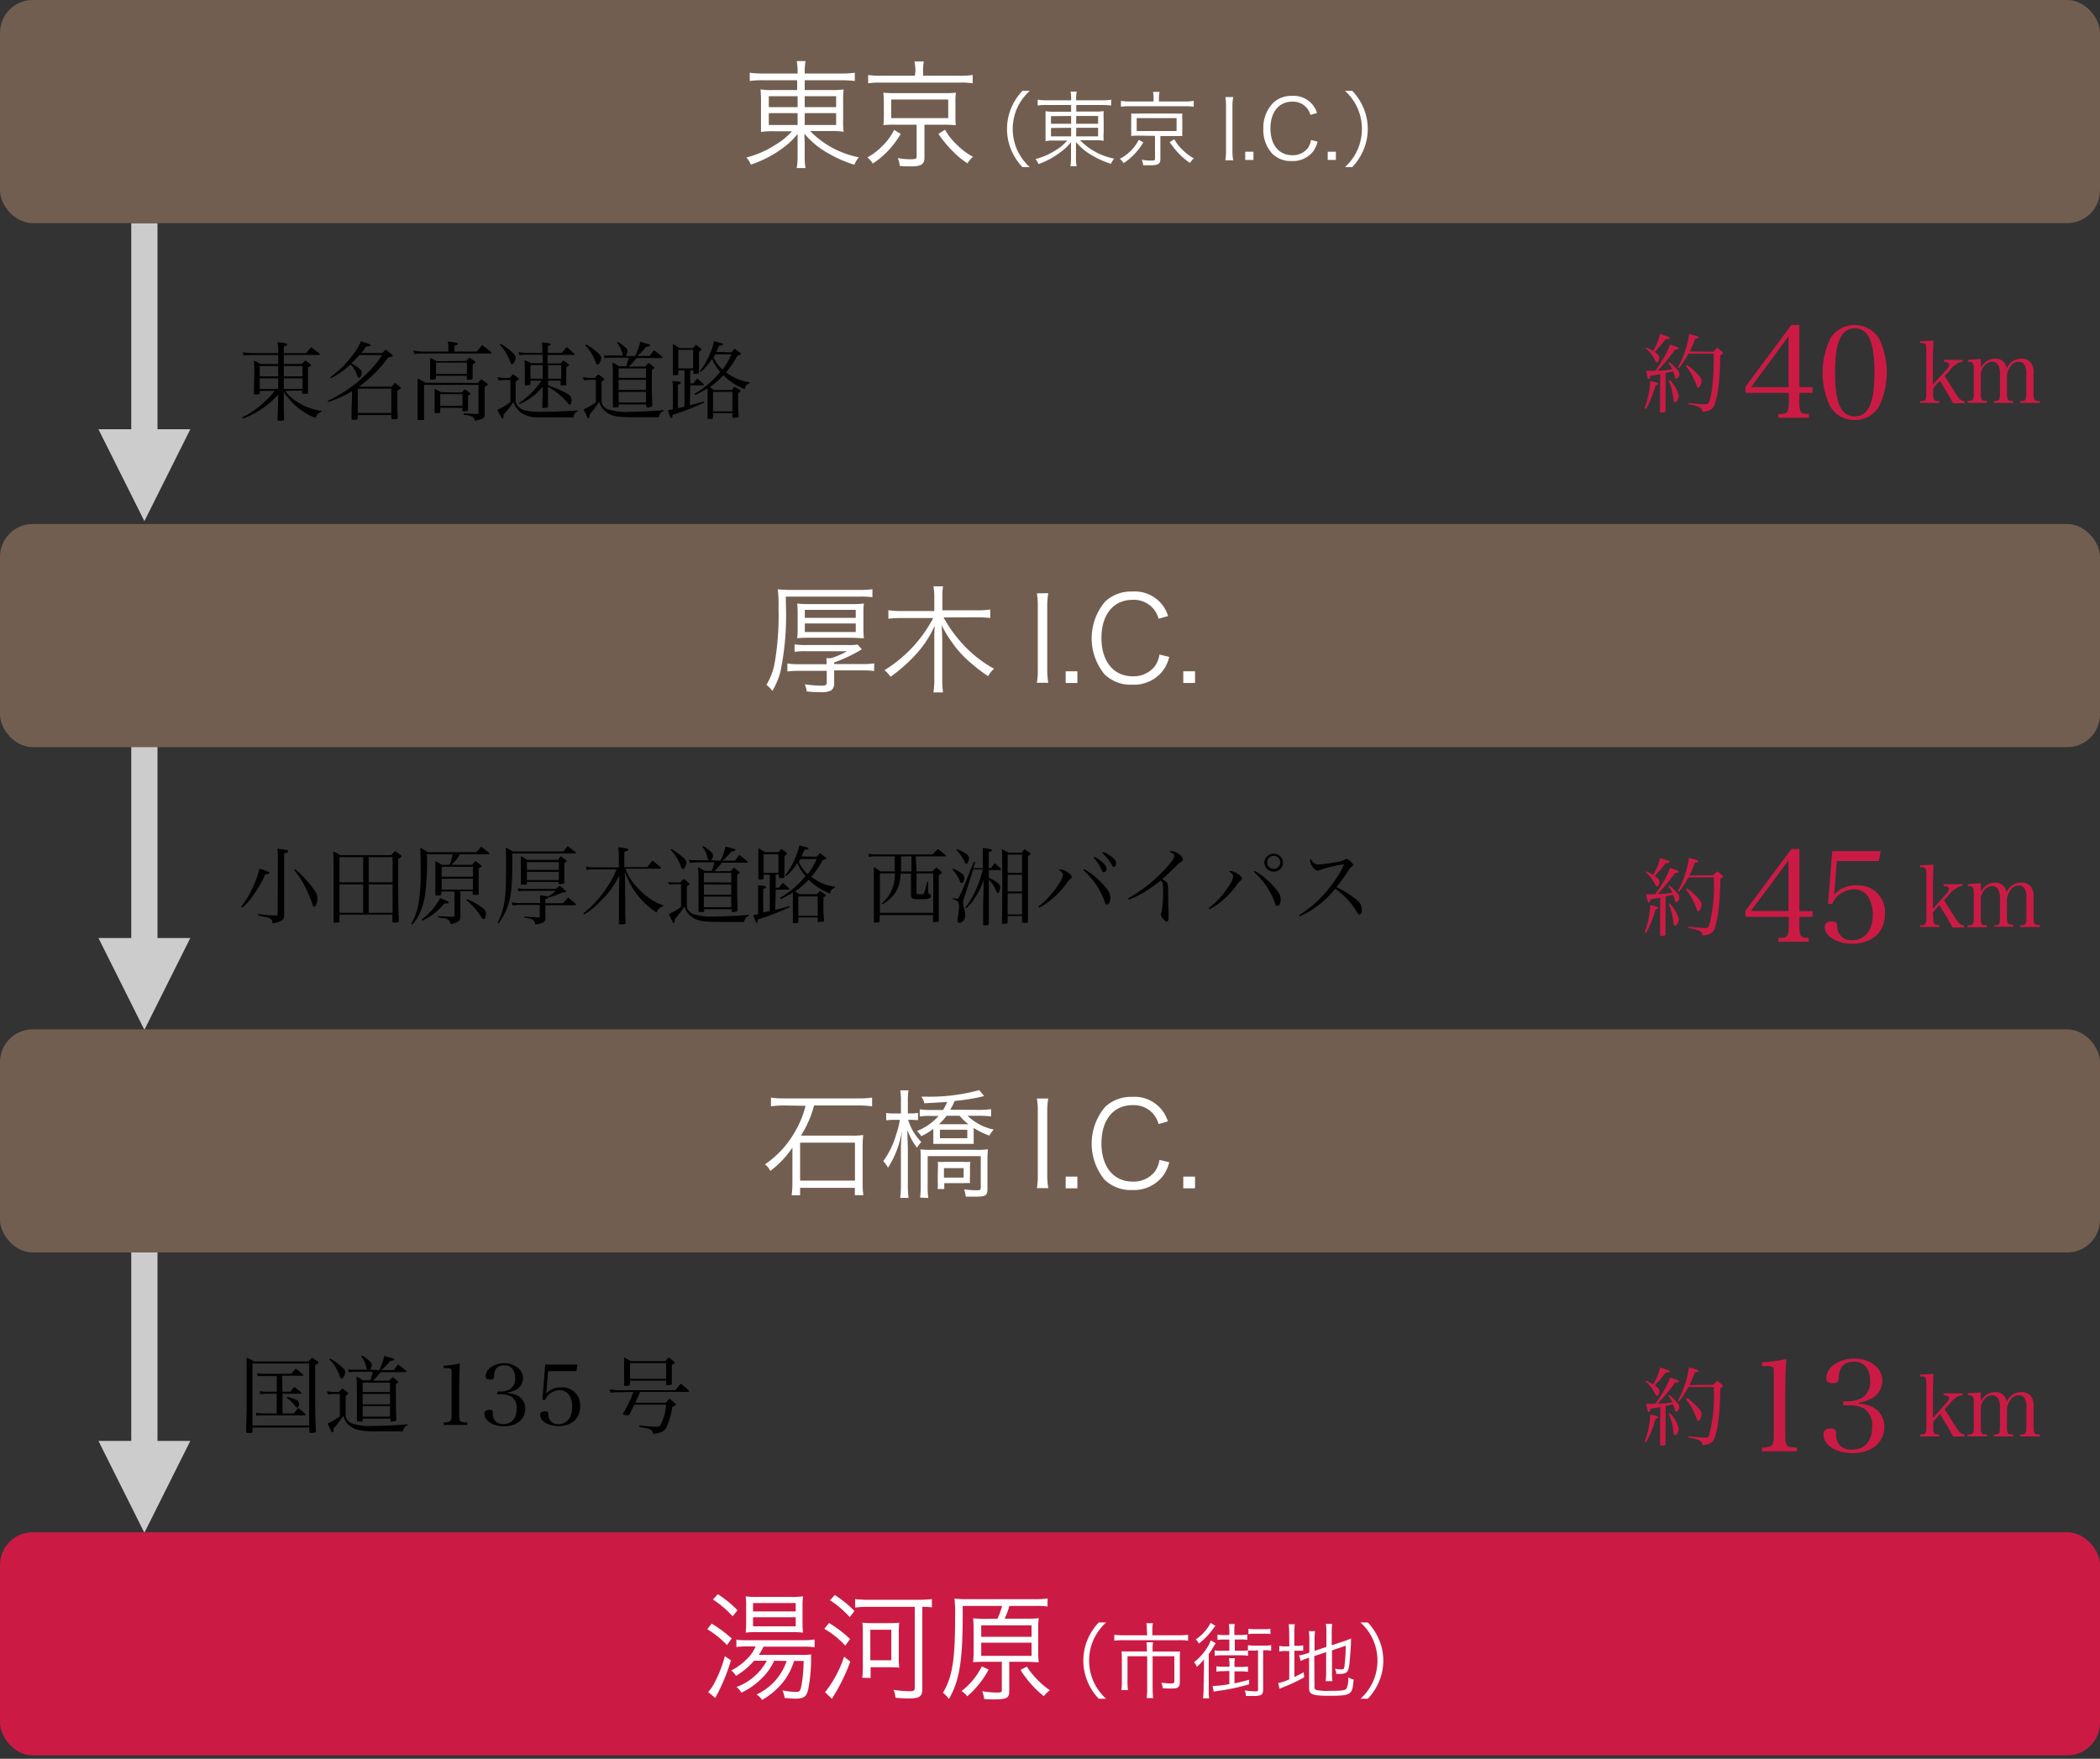 <svg id="レイヤー_1" data-name="レイヤー 1" xmlns="http://www.w3.org/2000/svg" viewBox="0 0 320 268" width="320" height="268"><rect x="0" y="0" width="320" height="268" fill="#333333" stroke="none"/><defs><style>.cls-1{fill:#ccc;}.cls-2{fill:#cb1b45;}.cls-3{fill:#725e50;}.cls-4{fill:#fff;}</style></defs><rect class="cls-1" x="20" y="190" width="4" height="35"/><path class="cls-1" d="M15,219.56H29l-7,14Z"/><rect class="cls-1" x="20" y="34" width="4" height="39.41"/><path d="M43.46,59.56a5.81,5.81,0,0,0,1.84,1.68A8.94,8.94,0,0,0,49,62.61v.14a1.08,1.08,0,0,0-.85.94,6.21,6.21,0,0,1-1.62-.78,10.06,10.06,0,0,1-3.29-3.2v1.43c0,.54,0,1.84.06,2.77,0,.1,0,.13-.11.15a4.6,4.6,0,0,1-.71.07c-.13,0-.18,0-.19-.17,0-.33.05-1.25.09-2.76V60.14A13.61,13.61,0,0,1,37,63.79l-.11-.18a13.31,13.31,0,0,0,3.27-2.24,10.39,10.39,0,0,0,1.67-1.81H39.58v.34c0,.11,0,.13-.11.16a4,4,0,0,1-.55.06c-.16,0-.23,0-.23-.14a.39.39,0,0,1,0-.09c0-1,.06-1.77.06-3.35,0-.55,0-1-.07-1.59a4.83,4.83,0,0,1,1,.52h2.72V54.1H38.24a8.56,8.56,0,0,0-1.11.08L37,53.65a7.36,7.36,0,0,0,1.39.15h4v-.07a8.16,8.16,0,0,0-.1-1.59c1.21.14,1.47.2,1.47.34s-.11.17-.51.34v1h3.37c.35-.41.46-.53.82-.92.54.43.72.57,1.27,1a.15.15,0,0,1,0,.1c0,.05,0,.09-.12.09H43.25v1.37H46c.22-.24.29-.31.51-.52a7,7,0,0,1,.75.52c.1.06.14.12.14.18s-.1.18-.47.34c0,2.12,0,2.3,0,3.85a.16.16,0,0,1-.12.18s-.46,0-.61,0-.15,0-.15-.17v-.34Zm-1.07-3.79H39.58v1.58h2.81Zm0,1.88H39.58v1.61h2.81Zm3.71-1.88H43.25v1.58H46.1Zm0,1.88H43.25v1.61H46.1Z"/><path d="M58.26,53.8c.21-.24.29-.31.51-.54.42.34.55.44,1,.8a.24.24,0,0,1,.09.15c0,.09-.13.14-.71.26a19.12,19.12,0,0,1-4.45,4.44h5c.18-.24.25-.32.47-.57A8.18,8.18,0,0,1,61,59a.21.21,0,0,1,.09.14c0,.09-.11.15-.55.36,0,2.68,0,2.68.07,4.18,0,.14-.15.19-.52.2-.15,0-.24,0-.28,0h0c-.12,0-.16,0-.17-.15v-.49H54.52v.51c0,.15-.14.21-.47.21h-.26c-.14,0-.19,0-.22-.13,0-2.21.07-2.56.08-4.24A15.33,15.33,0,0,1,50,61.25l-.06-.17a21,21,0,0,0,4.7-3,22.42,22.42,0,0,0,2.66-2.68,9.45,9.45,0,0,0,.9-1.3H54.77c-.45.5-.72.77-1.21,1.25l.87.56a3.41,3.41,0,0,1,.57.5.41.41,0,0,1,.12.32,2.4,2.4,0,0,1-.14.62c-.06.11-.19.23-.28.23s-.19-.1-.28-.36a4.42,4.42,0,0,0-1-1.7,11.86,11.86,0,0,1-3,2.12l-.09-.18a14.79,14.79,0,0,0,3.19-3.06A9.81,9.81,0,0,0,55,52c.28.11.53.18.67.22.68.22.82.29.82.39s-.27.18-.69.18a10,10,0,0,1-.75,1Zm-3.74,9.13h5.11V59.21H54.52Z"/><path d="M72.65,53.57c.36-.42.46-.55.81-1a17.19,17.19,0,0,1,1.37,1.08.17.17,0,0,1,.06.11c0,.06,0,.1-.13.1H64.36a9.48,9.48,0,0,0-1.23.09L63,53.42a11.1,11.1,0,0,0,1.32.15h4v-.74a3.88,3.88,0,0,0-.08-.78c1.33.14,1.51.18,1.51.35s-.1.16-.51.3v.87Zm.16,4.79c.16-.17.33-.37.51-.58.43.29.56.38.91.65.08.08.1.11.1.16s0,.1-.48.35v2.11c0,.42,0,.82,0,1.19,0,.59,0,.63,0,1s-.13.47-.52.62a4.76,4.76,0,0,1-1,.24.67.67,0,0,0-.41-.62,3.32,3.32,0,0,0-1.26-.25V63c.94,0,1.37.08,2.12.08.11,0,.13-.07.13-.23V58.65H64.62v2.66c0,1,0,1.24,0,2.57,0,.08-.05.1-.16.12a5.37,5.37,0,0,1-.61,0c-.14,0-.18,0-.21-.12,0-1.56,0-1.73,0-2.1,0-2.4,0-3.14,0-4.1a7.19,7.19,0,0,1,1.13.63ZM71.08,55c.18-.22.24-.3.44-.52.38.25.5.32.84.57.07.07.09.09.09.13s0,.09-.43.37v.55c0,.29,0,.49,0,1.54,0,.1,0,.13-.13.17a3.78,3.78,0,0,1-.58.05c-.13,0-.18,0-.18-.14v-.45h-4.7v.38c0,.13-.17.2-.55.2s-.34,0-.34-.15v0c0-.69,0-1,0-1.65s0-1,0-1.52a6.47,6.47,0,0,1,1,.51Zm-.69,4.81a5.21,5.21,0,0,1,.45-.5,6.73,6.73,0,0,1,.77.58c.06,0,.07.08.07.1s0,.07-.36.34v1.46c0,.23,0,.46,0,.67s-.2.21-.69.21c-.12,0-.16,0-.17-.09v-.44H67.09v.65c0,.11-.13.15-.44.17h-.22c-.15,0-.21-.05-.21-.17V60.86c0-.7,0-1.17,0-1.61.46.21.6.28,1,.51Zm-3.94-2.84h4.7V55.25h-4.7Zm.64,4.87h3.38V60.06H67.09Z"/><path d="M75.8,57.46a5.86,5.86,0,0,0,1.12.14h.74l.49-.58a8.53,8.53,0,0,1,.82.58c.07,0,.09.08.09.12s0,.11-.49.44v3.09A2,2,0,0,0,80,62.54a11.26,11.26,0,0,0,2.69.21c1.16,0,1.47,0,5.34-.2v.16a.87.87,0,0,0-.63.88l-.34,0-5.15,0a4.14,4.14,0,0,1-2.68-.83,4,4,0,0,1-1-1.49,13.54,13.54,0,0,1-1.51,1.9v.24c0,.26,0,.36-.15.36s-.16-.08-.24-.26a4.8,4.8,0,0,0-.26-.48c-.06-.13-.17-.33-.29-.59a8.77,8.77,0,0,0,2-1.17V57.9h-.81A4.83,4.83,0,0,0,76,58Zm.48-5.06a7.84,7.84,0,0,1,1.78,1.3c.38.38.51.57.51.79,0,.43-.33,1-.56,1s-.13-.08-.21-.27a9.83,9.83,0,0,0-.65-1.37,6.67,6.67,0,0,0-1-1.34ZM83.52,58c0,.28,0,.28,0,.72a24,24,0,0,1,2.43,1c.61.31.84.48,1,.74a1,1,0,0,1,.14.53,2,2,0,0,1-.08.49c0,.11-.09.16-.18.16s-.17,0-.33-.26a10.94,10.94,0,0,0-3-2.45l0,3c0,.19-.12.22-.51.23H82.8c-.12,0-.17,0-.17-.11,0-.55,0-.68.05-1.2v-.42c0-.31,0-.87,0-1.49a8.88,8.88,0,0,1-3.51,2.63l-.1-.15A12,12,0,0,0,82.52,58H80.83v.54a.12.12,0,0,1-.06.1,2.64,2.64,0,0,1-.61.09c-.11,0-.19,0-.19-.1v-.05c0-.64,0-.79,0-1.59,0-1,0-1.63-.05-2.12a10.48,10.48,0,0,1,1,.47H82.7v-1.3h-2a12,12,0,0,0-1.52.08L79,53.64a7.89,7.89,0,0,0,1.64.14h2v-.17a8.66,8.66,0,0,0-.07-1.44l.5.06c.71.08.84.12.84.22s0,.12-.43.33v1h2.14c.3-.4.4-.52.73-.9.55.46.7.6,1.21,1.07,0,0,0,0,0,.06s-.07.07-.12.07h-4v1.3h2c.17-.21.23-.28.41-.47a8.44,8.44,0,0,1,.74.56c.08.06.12.1.12.15s0,.06-.42.37v2s0,.23,0,.51-.08.2-.46.22l-.3,0h0a.12.12,0,0,1-.11-.08V58Zm-.82-2.36H80.83v2.06H82.7Zm2.82,0h-2v2.06h2Z"/><path d="M88.81,57.47a6.26,6.26,0,0,0,1,.11h.85c.21-.24.28-.32.5-.54a9.25,9.25,0,0,1,.8.6c.07,0,.09.09.09.13a.12.12,0,0,1,0,.09.79.79,0,0,1-.16.14,2.6,2.6,0,0,0-.22.19v3.14a1.67,1.67,0,0,0,.84,1,8.92,8.92,0,0,0,3.5.42c1.18,0,3.22-.11,5.15-.25v.12a1.11,1.11,0,0,0-.59.42,4.73,4.73,0,0,0-.19.54l-4,0c-2.39,0-3.28-.19-4.14-.89a3,3,0,0,1-.92-1.47,17.93,17.93,0,0,1-1.45,1.9c-.07.54-.1.61-.2.61s-.1,0-.16-.11l-.27-.57-.32-.65a12.88,12.88,0,0,0,1.87-1.09V57.87h-.92a6.22,6.22,0,0,0-.88.08Zm.5-5a11.2,11.2,0,0,1,1.82,1.32c.36.3.47.48.47.78s-.29,1-.5,1-.22-.1-.52-.84a6.92,6.92,0,0,0-1.4-2.11Zm7.47,1.78a8.29,8.29,0,0,0,.77-2.16l1.38.38a.16.16,0,0,1,.13.15c0,.12-.08.14-.63.25a7.91,7.91,0,0,1-1.35,1.38H99c.26-.37.35-.48.66-.89.51.39.66.52,1.17.94.08.06.12.12.12.16s0,.09-.17.09H97a10,10,0,0,1-1.17,1.3h2.46l.56-.55c.34.26.44.35.75.61.08.08.12.12.12.14s-.21.23-.39.3v2.59c0,.66,0,.77.06,2.83,0,.12,0,.16-.1.2a1.48,1.48,0,0,1-.56.1c-.19,0-.25,0-.25-.18v-.26H94.26v.26c0,.11-.05.14-.12.17l-.58,0c-.11,0-.17-.06-.17-.15v-.07c0-1.21,0-1.83,0-2.53,0-1.91,0-3.36-.07-4.07a6.36,6.36,0,0,1,1,.56h1.1a12.11,12.11,0,0,0,.39-1.3H93.16a8.24,8.24,0,0,0-1,.07L92,54.17a3.79,3.79,0,0,0,.58,0l.56,0H95c-.09-.07-.11-.12-.18-.34A4.18,4.18,0,0,0,94,52.19l.15-.1a7.46,7.46,0,0,1,1.15.86.7.7,0,0,1,.32.59,1,1,0,0,1-.32.71Zm1.65,3.33V56.14H94.26v1.44Zm-4.17.29v1.55h4.17V57.87Zm0,1.85v1.61h4.17V59.72Z"/><path d="M105.13,61.76l.71-.19c.73-.19.85-.23,1.46-.41l0,.18a37.23,37.23,0,0,1-4.82,1.88c0,.36-.07.49-.18.49s-.2-.17-.52-1.19l.75-.14V59a3.85,3.85,0,0,0-.08-.92l.51,0c.55.07.78.13.78.25s-.16.21-.44.26V62.2l1-.23V56.43h-.94V57c0,.13-.12.17-.4.17h-.27c-.11,0-.16-.05-.16-.14v0c0-.55,0-1.34,0-3.67,0-.24,0-.52,0-.94a10.49,10.49,0,0,1,1,.62h2.07l.44-.51.7.51c.09.09.15.14.15.19s-.12.21-.38.39v1c0,.58,0,.82,0,2.09,0,.21-.09.25-.41.26l-.33,0h0c-.08,0-.11,0-.11-.13v-.42h-.49v2h.49c.25-.33.33-.43.59-.74.43.36.56.48,1,.87,0,0,0,.06,0,.09s-.06.08-.13.08h-1.94Zm-1.77-5.63h2.26V53.3h-2.26Zm8.09-2.44c.22-.25.28-.33.5-.56l.82.62c.12.09.16.13.16.17s-.14.16-.57.29a15.92,15.92,0,0,1-1.72,2.53c.29.21.5.34.76.51a7.34,7.34,0,0,0,2.84,1v.11c-.54.28-.63.38-.76.93a9.35,9.35,0,0,1-3.25-2.12A12.49,12.49,0,0,1,108.16,59l.67.43h2.67c.19-.24.26-.3.45-.51l.76.51c.12.09.15.13.15.17s-.11.14-.39.32c0,1.87,0,2.48.1,3.47,0,.11,0,.15-.08.18a2.6,2.6,0,0,1-.72.1c-.13,0-.17,0-.17-.15v-.56h-2.95v.69c0,.08,0,.11-.08.13a1.89,1.89,0,0,1-.57.07c-.13,0-.18,0-.18-.16,0-1.53,0-2,0-2.51v-2a17.92,17.92,0,0,1-1.88,1l-.09-.19a13.83,13.83,0,0,0,3.89-3.32,7.21,7.21,0,0,1-1.24-2,8,8,0,0,1-1.71,2l-.14-.11a11.93,11.93,0,0,0,1.65-2.93,7.77,7.77,0,0,0,.5-1.65c1.4.39,1.4.39,1.4.48s-.21.18-.63.21a6.77,6.77,0,0,1-.44.95Zm-2.8,9h2.95V59.71h-2.95ZM109,54c-.1.18-.12.22-.27.45a5.43,5.43,0,0,0,1.38,1.86A11.35,11.35,0,0,0,111.45,54Z"/><path class="cls-2" d="M250.6,62.22a13.48,13.48,0,0,0,.87-4.16c1.15.29,1.19.3,1.19.42s-.11.18-.4.25a14.63,14.63,0,0,1-1.43,3.58Zm.24-9.29a5.59,5.59,0,0,1,1.07.56,9.12,9.12,0,0,0,1.06-2.6l.73.24c.61.2.73.25.73.37s-.09.14-.64.19a10.56,10.56,0,0,1-1.26,1.51,5.33,5.33,0,0,1-.39.44,5.89,5.89,0,0,1,.51.39.84.84,0,0,1,.22.47,1.4,1.4,0,0,1-.18.6c-.07.09-.13.14-.21.14s-.14-.06-.25-.28-.32-.58-.45-.77a5,5,0,0,0-1-1.12ZM253,57c-.45.09-.55.12-1.52.26,0,.34-.13.49-.24.49s-.19-.14-.41-1.24h.36l1,0a10.52,10.52,0,0,0,1.09-1.6,11.49,11.49,0,0,0,1.22-2.42l.67.24c.51.18.65.26.65.35s-.16.19-.59.21a25.51,25.51,0,0,1-2.66,3.2c.54,0,.92-.06,2.26-.2a5.23,5.23,0,0,0-.59-1l.14-.13a8.57,8.57,0,0,1,1.21,1.19,1.07,1.07,0,0,1,.32.64c0,.34-.25.7-.47.7s-.17-.08-.27-.48c-.06-.17-.11-.33-.23-.62l-1.14.27v2.72l0,3v.08c0,.13-.2.19-.64.19-.13,0-.18,0-.2-.14,0-1.82,0-2,0-3.17Zm1.44.91a5,5,0,0,1,1.37,2.38c0,.45-.3,1-.56,1a.18.18,0,0,1-.18-.13,3.28,3.28,0,0,1-.11-.7,9,9,0,0,0-.69-2.45Zm6.63-4.32a4.92,4.92,0,0,1,.63-.58,8.48,8.48,0,0,1,.71.58c.11.1.15.16.15.21s-.13.21-.42.33a42.33,42.33,0,0,1-.3,4.95,14.05,14.05,0,0,1-.56,2.56c-.27.74-.77,1-1.86,1.11-.08-.43-.18-.59-.52-.74a7.69,7.69,0,0,0-1.61-.41v-.19c1.52.14,2.17.19,2.63.19.27,0,.36-.06.51-.37.43-.94.72-3.72.72-6.79v-.55h-3.87a11.73,11.73,0,0,1-1.46,2.21l-.15-.11A14.28,14.28,0,0,0,257,52.77a12.42,12.42,0,0,0,.4-1.88c1.22.31,1.44.39,1.44.52s-.14.17-.52.22c-.4,1-.56,1.34-.84,1.93Zm-4,2a11.92,11.92,0,0,1,1.69,1.51c.41.47.53.67.53,1s-.28,1-.52,1c-.09,0-.16-.09-.22-.28a9.94,9.94,0,0,0-1.62-3Z"/><path class="cls-2" d="M274.18,61.26c0,.94.1,1.41.35,1.6s.34.19,1.1.21v.59H271v-.59c.86,0,1,0,1.23-.21s.35-.66.35-1.6v-1.4h-6.61v-.92l7-9.42h1.22V59h2v.86h-2Zm-1.65-10L266.81,59h5.72Z"/><path class="cls-2" d="M278.84,51.69a4.37,4.37,0,0,1,7.55,0,12,12,0,0,1,0,10.1A4.13,4.13,0,0,1,282.63,64a4.21,4.21,0,0,1-3.79-2.16,12,12,0,0,1,0-10.1Zm3.79,11.76c2.08,0,3-2.05,3-6.71s-.92-6.71-3-6.71-3,2.07-3,6.73S280.54,63.45,282.63,63.45Z"/><path class="cls-2" d="M294.57,59.78c0,1.21.07,1.31.94,1.34v.28h-2.9v-.28c.86,0,.92-.13.92-1.34V53.45c0-1.11,0-1.17-.92-1.18V52l2-.1c0,.87-.08,1.92-.08,2.59V58.6l2.05-2.24a1.45,1.45,0,0,0,.45-.81c0-.27-.25-.4-.82-.43v-.28h2.87v.28a1.91,1.91,0,0,0-.87.29A4.61,4.61,0,0,0,297,56.57l-.68.73,1.82,2.86c.45.7.67.87,1.24,1v.28h-1.77c-.13-.27-.55-1-.68-1.24L295.59,58l-1,1.13Z"/><path class="cls-2" d="M301.87,56.06a2.34,2.34,0,0,1,2.16-1.4,1.65,1.65,0,0,1,1.75,1.51A2.33,2.33,0,0,1,308,54.66a1.83,1.83,0,0,1,1.47.6,2.55,2.55,0,0,1,.41,1.71v2.81c0,1.21.06,1.31.94,1.34v.28h-3v-.28c.88,0,.95-.13.95-1.34V57.19a2.9,2.9,0,0,0-.25-1.57,1,1,0,0,0-1-.48,1.44,1.44,0,0,0-1.2.76,2.45,2.45,0,0,0-.5,1.58v2.3c0,1.21.07,1.31.95,1.34v.28h-2.95v-.28c.87,0,.94-.13.94-1.34V57c0-1.26-.39-1.88-1.17-1.88a1.57,1.57,0,0,0-1.3.74,2.11,2.11,0,0,0-.46,1.4v2.5c0,1.22.07,1.31.94,1.34v.28h-2.95v-.28c.88,0,.95-.12.95-1.34V56.29c0-1-.15-1.17-.9-1.17v-.28l1.95-.14Z"/><path d="M36.77,138.16a15.84,15.84,0,0,0,2-3.49,15,15,0,0,0,.78-2.31,11.74,11.74,0,0,1,1.39.51c.08,0,.12.08.12.13s-.17.22-.57.22h-.07a16.33,16.33,0,0,1-1.65,2.95,11.26,11.26,0,0,1-1.83,2.14Zm5.57-7.47a13.71,13.71,0,0,0-.07-1.38c1.54.21,1.63.23,1.63.4s-.16.24-.6.34v6.21c0,.56,0,1.63,0,3.11,0,.85-.38,1.09-1.78,1.33,0-.72-.3-.86-2.16-1.2v-.22a24.9,24.9,0,0,0,2.74.22c.17,0,.21-.05.21-.22ZM45,132.46a17.37,17.37,0,0,1,2.54,2.69c.62.79.83,1.21.83,1.66,0,.69-.22,1.34-.47,1.34s-.2-.12-.3-.44a22.53,22.53,0,0,0-1.2-2.77,13,13,0,0,0-1.58-2.37Z"/><path d="M51.73,140.36c0,.12,0,.16-.14.19a2.28,2.28,0,0,1-.53.06c-.18,0-.23,0-.23-.21,0-1.11,0-3.72,0-6.88,0-1.47,0-3.24-.07-3.77a6.25,6.25,0,0,1,1.09.56h7.78a7.12,7.12,0,0,1,.58-.64l.86.64c.08.07.11.12.11.18s-.07.16-.5.38v2.69c0,2.64,0,4.94.1,6.76,0,.18-.21.25-.67.25-.23,0-.3,0-.32-.2v-1H51.73Zm3.61-5.92v-3.83H51.73v3.83Zm0,.32H51.73v4.33h3.61Zm4.48-4.15H56.18v3.83h3.64Zm-3.64,4.15v4.33h3.64v-4.33Z"/><path d="M70.15,137.88v1.76a.28.28,0,0,1,0,.08c0,.6-.38.87-1.52,1.11a.74.74,0,0,0-.28-.64,1.57,1.57,0,0,0-.79-.29l-.43-.05-.39-.06v-.2c1.13.07,1.89.09,2.24.11h.06c.15,0,.21-.07.21-.2v-3.65h-2v.34c0,.13,0,.18-.13.22l-.59.05c-.13,0-.19-.05-.19-.13v-.05c0-.72,0-2.6,0-3.82,0-.25,0-.68,0-1.24a8.84,8.84,0,0,1,1,.56h1.16a5.88,5.88,0,0,0,.46-1.6h-3.9a40.36,40.36,0,0,1-.26,6,10.66,10.66,0,0,1-1,3.3,5.74,5.74,0,0,1-1,1.42l-.14-.12a8.82,8.82,0,0,0,1.11-3.05,28,28,0,0,0,.33-4.8c0-1.26,0-3.08-.08-3.77l1.19.69h7.38l.74-.84c.55.41.7.54,1.24,1l0,.08a.1.1,0,0,1-.1.08H70.09a8,8,0,0,1-1.27,1.6h3.11c.22-.25.28-.33.5-.56.38.26.5.35.84.61.07.08.11.13.11.17s-.17.2-.44.33v.72c0,.21,0,.21,0,1.41,0,.48,0,1,0,1.74,0,.09,0,.13-.17.16l-.55,0c-.12,0-.19,0-.19-.15v-.41H70.15Zm-5.88,2.21a9,9,0,0,0,2-2,7.38,7.38,0,0,0,.8-1.24l.59.25c.48.18.73.33.73.42s-.13.14-.29.14h-.08l-.32,0a9.15,9.15,0,0,1-3.36,2.64Zm7.8-6.49v-1.52H67.3v1.52Zm-4.77.3v1.65h4.77V133.9ZM71.19,137a13.32,13.32,0,0,1,1.86,1c.87.58,1,.79,1,1.28s-.18.76-.36.76-.18-.07-.38-.35a10.65,10.65,0,0,0-2.27-2.56Z"/><path d="M75.83,140.61c1-2,1.28-3.66,1.28-7.62,0-2,0-3.34-.06-3.85.49.25.65.34,1.1.61h7.67c.23-.27.46-.54.67-.82.54.39.7.52,1.22.94a.18.18,0,0,1,.06.1c0,.05,0,.08-.11.08h-9.6c0,.75,0,1,0,1.66,0,4.85-.4,6.61-2.09,9Zm8.84-5.16c.28-.21.37-.26.65-.46a10.83,10.83,0,0,1,.88.75c.09.11.09.11.09.12s-.09.12-.21.12H86l-.26,0a19.08,19.08,0,0,1-2.29.83c-.06.1-.06.1-.35.21v.61H85.8l.78-.88,1.18,1a.17.17,0,0,1,0,.1c0,.06,0,.08-.14.08H83.11v1.93c0,.65-.33.84-1.55,1a.9.9,0,0,0-.29-.65,1.34,1.34,0,0,0-.65-.26l-.37-.08-.37-.06v-.16c.87.09,1.2.1,2.16.14a.12.12,0,0,0,.08,0c.09,0,.13-.06.13-.16V137.9H79.1a7.31,7.31,0,0,0-1,.09l-.1-.5a4.91,4.91,0,0,0,1.22.11h3.08v-.44c0-.24,0-.4,0-.73l.6.07a2.09,2.09,0,0,1,.58.13,6.15,6.15,0,0,0,1.2-.89H80a8.39,8.39,0,0,0-1,.06l-.1-.47a4,4,0,0,0,1.1.12Zm-4.38-.81c0,.1-.06.14-.15.16l-.58,0c-.13,0-.2,0-.2-.11a.13.13,0,0,1,0-.08c0-1.33,0-2.11,0-2.35,0-.63,0-.84,0-1.8.46.24.6.31,1,.57h4.67a5.89,5.89,0,0,1,.41-.57l.77.56c.09.07.13.11.13.16s-.06.14-.35.35c0,2.06,0,2.06,0,2.92,0,.09,0,.15-.1.17a1.76,1.76,0,0,1-.62.09.15.15,0,0,1-.17-.15v-.18H80.29Zm4.87-3.28H80.29v1.19h4.87Zm-4.87,1.49v1.26h4.87v-1.26Z"/><path d="M98.63,132.14c.34-.44.44-.57.8-1,.55.43.71.57,1.24,1a.24.24,0,0,1,.08.13s-.07.1-.13.1H95.3a8.12,8.12,0,0,0,1.61,2.64,10.91,10.91,0,0,0,2.71,2.29,8,8,0,0,0,1.44.66v.16a1.28,1.28,0,0,0-1,.93,12.18,12.18,0,0,1-2.93-2.67,12.53,12.53,0,0,1-1.91-3.53l.05,4.27c0,2.17,0,2.17.07,3.48,0,.22-.12.25-.82.25-.17,0-.21,0-.21-.18,0-.74,0-.93,0-1.62v-.52c0-.52,0-1,0-1.36l.06-3.81a12.87,12.87,0,0,1-2.69,3.77A12,12,0,0,1,89,139.35l-.12-.16a16.24,16.24,0,0,0,3.43-3.72,13.64,13.64,0,0,0,1.64-3H90.39a3.8,3.8,0,0,0-1,.11l-.09-.55a5.53,5.53,0,0,0,1,.14h4V130.4a12.47,12.47,0,0,0-.09-1.3c1.27.16,1.52.21,1.52.36s-.17.23-.6.33v2.35Z"/><path d="M101.81,134.37a7.4,7.4,0,0,0,1,.1h.85c.21-.23.28-.31.5-.53a9.25,9.25,0,0,1,.8.6c.07.05.09.09.09.13a.14.14,0,0,1,0,.09,1.22,1.22,0,0,1-.16.14l-.22.18v3.15a1.62,1.62,0,0,0,.84,1,8.92,8.92,0,0,0,3.5.42c1.18,0,3.22-.1,5.15-.25v.12a1.07,1.07,0,0,0-.59.43,5.5,5.5,0,0,0-.2.53c-1.2,0-2.28,0-4,0-2.39,0-3.28-.2-4.14-.9a3,3,0,0,1-.92-1.47,17.93,17.93,0,0,1-1.45,1.9c-.07.55-.1.61-.2.61s-.1,0-.16-.1l-.27-.57c-.13-.28-.17-.36-.32-.65a12.85,12.85,0,0,0,1.87-1.1v-3.48h-.92a6.22,6.22,0,0,0-.88.08Zm.5-5a11.36,11.36,0,0,1,1.82,1.33c.36.3.47.48.47.78s-.29.95-.5.95-.22-.11-.52-.85a7.17,7.17,0,0,0-1.4-2.11Zm7.47,1.78a8.16,8.16,0,0,0,.77-2.16l1.38.38c.09,0,.13.09.13.16s-.08.14-.63.24a7.93,7.93,0,0,1-1.35,1.38H112c.26-.36.35-.48.66-.88.51.39.66.52,1.17.93.08.07.12.12.12.16s0,.09-.17.09H110a8.8,8.8,0,0,1-1.17,1.3h2.46c.23-.22.3-.3.56-.54.34.26.44.35.75.61.08.07.12.11.12.14s-.21.22-.39.3v2.59c0,.66,0,.76.06,2.83,0,.12,0,.16-.1.19a1.3,1.3,0,0,1-.56.11c-.2,0-.25,0-.25-.18v-.26h-4.17v.26c0,.1-.05.14-.12.17l-.58,0a.16.16,0,0,1-.17-.16v-.06c0-1.21,0-1.84,0-2.54,0-1.91,0-3.35-.07-4.07a6.81,6.81,0,0,1,1,.56h1.1a12.11,12.11,0,0,0,.39-1.3h-2.74a8.26,8.26,0,0,0-1,.08l-.15-.46.58.06.55,0H108c-.09-.06-.11-.11-.18-.34a4.13,4.13,0,0,0-.79-1.71l.15-.11a8.16,8.16,0,0,1,1.15.86.73.73,0,0,1,.32.6,1,1,0,0,1-.32.7Zm1.65,3.33V133h-4.17v1.43Zm-4.17.3v1.55h4.17v-1.55Zm0,1.85v1.61h4.17v-1.61Z"/><path d="M118.13,138.66l.71-.2c.73-.18.85-.22,1.46-.4l0,.18a39.44,39.44,0,0,1-4.82,1.87c0,.37-.07.5-.18.5s-.2-.17-.52-1.2c.35,0,.48-.08.75-.13v-3.43a3.85,3.85,0,0,0-.08-.92l.51,0c.55.06.78.13.78.24s-.16.21-.44.26v3.62l1-.24v-5.53h-.94v.56c0,.13-.12.16-.4.16a.79.79,0,0,0-.25,0h0a.13.13,0,0,1-.15-.15v0c0-.55,0-1.34,0-3.67,0-.25,0-.52,0-.95.42.25.55.34,1,.62h2.07l.44-.5.7.5c.09.1.14.15.14.2s-.11.21-.37.39v1c0,.59,0,.82,0,2.1,0,.2-.09.24-.41.26l-.33,0h0c-.08,0-.11,0-.11-.13v-.41h-.49v2h.49c.25-.32.33-.43.59-.74.43.36.56.48,1,.87a.92.92,0,0,1,0,.09c0,.05-.06.08-.13.08h-1.94ZM116.36,133h2.26v-2.84h-2.26Zm8.09-2.45.5-.56.82.63c.12.09.16.13.16.17s-.14.15-.57.28a16.06,16.06,0,0,1-1.72,2.54c.29.21.5.34.76.51a7.17,7.17,0,0,0,2.84,1v.12c-.54.27-.64.38-.76.92a9.08,9.08,0,0,1-3.25-2.12,11.61,11.61,0,0,1-2.07,1.78c.27.19.34.23.67.43h2.67c.19-.23.26-.3.45-.5l.76.5c.11.09.15.13.15.17s-.11.15-.39.33c0,1.87,0,2.48.1,3.47,0,.1,0,.14-.08.18a2.69,2.69,0,0,1-.72.09c-.13,0-.17,0-.17-.14v-.56h-2.95v.69c0,.08,0,.1-.08.13a2,2,0,0,1-.57.06c-.13,0-.18,0-.18-.15,0-1.54,0-2,0-2.51v-2a17.69,17.69,0,0,1-1.88,1l-.09-.19a14,14,0,0,0,3.89-3.32,7.11,7.11,0,0,1-1.24-2,8,8,0,0,1-1.71,2l-.14-.12a11.87,11.87,0,0,0,1.65-2.92,8,8,0,0,0,.5-1.65c1.4.38,1.4.38,1.4.48s-.21.18-.63.2a7.43,7.43,0,0,1-.44,1Zm-2.8,9h2.95V136.6h-2.95Zm.34-8.66c-.1.18-.12.22-.27.46a5.66,5.66,0,0,0,1.37,1.86,10.75,10.75,0,0,0,1.36-2.32Z"/><path d="M139.66,132.79h2.43a6.47,6.47,0,0,1,.58-.59c.33.26.42.33.72.59.08.08.11.12.11.19s-.1.18-.45.39V135c0,1.5,0,4.66,0,5.26v.06a.13.13,0,0,1-.09.13,3.12,3.12,0,0,1-.6.05c-.16,0-.19,0-.19-.15v-.91h-8.13v.92c0,.1,0,.13-.12.16a2.28,2.28,0,0,1-.5.06c-.23,0-.26,0-.26-.16,0-.92,0-3.27,0-4.16v-.36c0-1.59,0-3.29,0-3.76a7.09,7.09,0,0,1,1,.65h2.18c0-.17,0-.89,0-1.45,0,0,0-.37,0-.85h-2.93a4.08,4.08,0,0,0-1,.09l-.09-.49a4,4,0,0,0,1,.1h8.78l.81-.82c.51.38.67.51,1.15.9a.55.55,0,0,1,.08.13c0,.07-.06.09-.13.09h-4.46Zm-5.58.3v6h8.13v-6h-2.55V136c0,.24,0,.26.53.26h.2c.33,0,.36,0,.42-.18.12-.34.13-.4.5-1.71h.13v1.47c0,.24,0,.27.14.33s.27.19.27.37c0,.36-.33.47-1.46.47-1.4,0-1.5,0-1.57-.64,0-.37,0-.37,0-1.25v-2h-1.59a6.88,6.88,0,0,1-.31,1.9,4.79,4.79,0,0,1-1.37,2,7.84,7.84,0,0,1-1.1.79l-.1-.13a5.47,5.47,0,0,0,1.78-2.74,7.11,7.11,0,0,0,.24-1.85Zm3.22-2.6c0,1.47,0,1.69,0,2.3h1.58v-2.3Z"/><path d="M145.22,132.36a4.52,4.52,0,0,1,1.3.71.81.81,0,0,1,.42.7c0,.4-.2.78-.42.78s-.14,0-.31-.44a6.58,6.58,0,0,0-1.08-1.62Zm3.08.13-1.4,4.39a1.68,1.68,0,0,0-.15.65,2.15,2.15,0,0,0,.14.71,6.76,6.76,0,0,1,.19,1.26,1.13,1.13,0,0,1-.38.89.83.83,0,0,1-.49.24.34.34,0,0,1-.31-.36c0-.05,0-.13,0-.22a12.18,12.18,0,0,0,.24-1.91,1.1,1.1,0,0,0-.25-.81,1.07,1.07,0,0,0-.39-.22l-.17-.07-.14,0,0-.21a4.19,4.19,0,0,0,.61.11c.17,0,.21,0,.41-.39s.4-.82,1-2.3l.8-2,.41-.95.19.05-.3.94h1.45v-2.07c0-.49,0-.61,0-1,1.29.17,1.38.19,1.38.34s-.14.18-.48.28l0,2.45H151c.24-.34.32-.43.59-.76.39.36.51.46.89.84a.19.19,0,0,1,.06.13s-.05.07-.1.07h-1.76v1.19a6.6,6.6,0,0,1,1.11.6c.45.29.61.53.61.89s-.16.81-.34.81-.15-.07-.25-.26a5.28,5.28,0,0,0-1.13-1.76v2.33c0,1.05,0,3,0,4.38,0,.2-.12.24-.63.24-.18,0-.24,0-.24-.13v0c0-.75,0-.79,0-1.5,0-.48,0-.57,0-1.24l.09-4a12.57,12.57,0,0,1-1.33,2.68,8.5,8.5,0,0,1-1.31,1.61l-.13-.13A14.59,14.59,0,0,0,149,134.9a18.73,18.73,0,0,0,.77-2.41Zm-2.44-3.1a6.17,6.17,0,0,1,1.47.8c.24.21.32.34.32.56,0,.43-.19.86-.4.86s-.13,0-.3-.36a6.7,6.7,0,0,0-1.2-1.73Zm7.69,11.14c0,.18-.13.23-.65.23-.19,0-.23,0-.23-.17.05-1.48.06-3.52.06-6.87,0-1.33,0-3.72-.06-4.33.42.22.55.3,1,.54h2l.45-.54.79.54c.08.08.12.13.12.17s-.06.13-.39.38v4.19c0,1.33,0,5,0,5.74h0c0,.13,0,.16-.14.2a2.52,2.52,0,0,1-.57,0c-.14,0-.19,0-.19-.15v-.88h-2.19Zm2.19-10.3h-2.19V133h2.19Zm-2.19,3.06v2.55h2.19v-2.55Zm0,2.84v3.22h2.19v-3.22Z"/><path d="M158.23,138.15a13.47,13.47,0,0,0,3.2-3.6,2.85,2.85,0,0,0,.54-1.29c0-.21-.17-.41-.65-.74a.91.91,0,0,1,.28-.05,2.41,2.41,0,0,1,1.07.44c.45.29.63.49.63.7s0,.16-.28.39a3.11,3.11,0,0,0-.42.5,12.62,12.62,0,0,1-2.74,2.84,7.16,7.16,0,0,1-1.52.95Zm7-5.71a11.76,11.76,0,0,1,3.42,3,2.19,2.19,0,0,1,.55,1.38c0,.55-.21,1-.5,1s-.24-.08-.43-.6a11.43,11.43,0,0,0-3.18-4.61Zm1.59-1.87a6.52,6.52,0,0,1,1.16.81c.46.43.64.72.64,1s-.18.54-.4.54-.17,0-.58-.84a5.45,5.45,0,0,0-1-1.37Zm1.34-.75a5.66,5.66,0,0,1,1.23.74c.51.37.68.65.68,1s-.13.53-.33.53-.19-.06-.3-.25A6.36,6.36,0,0,0,168,130Z"/><path d="M171.91,136.88a22.35,22.35,0,0,0,4.89-3.7c1.28-1.26,2.12-2.31,2.12-2.69s-.21-.45-.73-.74a.58.58,0,0,1,.26-.05,2,2,0,0,1,1.12.39c.44.3.67.6.67.84s0,.15-.52.58c-.13.1-.13.1-1.05,1a20.82,20.82,0,0,1-1.55,1.41c.51.38.73.57.8.73a12.91,12.91,0,0,1,.09,1.91c0,.91,0,1.74.06,2.48,0,.29,0,.66,0,.74,0,.46-.09.65-.29.65s-.89-.71-.89-1.09A.86.86,0,0,1,177,139a17.51,17.51,0,0,0,.23-3.2,6.43,6.43,0,0,0-.07-1.23.89.89,0,0,0-.29-.4,26.37,26.37,0,0,1-2.5,1.78,15.57,15.57,0,0,1-2.34,1.13Z"/><path d="M184.18,138.4a13.47,13.47,0,0,0,3.2-3.6,2.83,2.83,0,0,0,.53-1.29c0-.21-.18-.42-.65-.74a.92.92,0,0,1,.29-.05,2.38,2.38,0,0,1,1.06.44c.45.3.63.49.63.7a.38.38,0,0,1-.16.29,2.47,2.47,0,0,0-.54.59,12.64,12.64,0,0,1-2.73,2.85,7.87,7.87,0,0,1-1.52.95Zm7-5.71a12,12,0,0,1,3.42,3,2.17,2.17,0,0,1,.55,1.39c0,.53-.21.95-.5.95s-.23-.08-.43-.6a11.43,11.43,0,0,0-3.18-4.6Zm4.33-1.29a1.42,1.42,0,0,1-1.42,1.43,1.44,1.44,0,0,1-1.43-1.43,1.43,1.43,0,0,1,2.85,0Zm-2.42,0a1,1,0,0,0,1,1,1,1,0,1,0-1-1Z"/><path d="M197.94,139.48a19.11,19.11,0,0,0,3.49-2.85,23.22,23.22,0,0,0,2.49-3.24,9.06,9.06,0,0,0,.88-1.68,14.2,14.2,0,0,0-2.74.58,6.39,6.39,0,0,0-1.09.35.85.85,0,0,1-.23,0c-.28,0-.56-.24-.84-.74a1.65,1.65,0,0,1-.27-.78.45.45,0,0,1,.09-.26c.37.67.65.87,1.22.87a20.08,20.08,0,0,0,2.73-.37,3.38,3.38,0,0,0,1.22-.36.53.53,0,0,1,.3-.12c.27,0,1,.66,1,.91a.31.31,0,0,1-.16.25c-.28.18-.28.18-.75.88a25.32,25.32,0,0,1-1.64,2.26,12.82,12.82,0,0,1,3.37,2.2,1.75,1.75,0,0,1,.5,1.29c0,.41-.13.67-.35.67a.39.39,0,0,1-.3-.2c-.05-.07-.05-.07-.31-.52a11.21,11.21,0,0,0-3.1-3.19,14.15,14.15,0,0,1-3.14,2.93,11.9,11.9,0,0,1-2.28,1.27Z"/><path class="cls-2" d="M250.6,142.07a13.26,13.26,0,0,0,.87-4.16c1.15.28,1.19.3,1.19.41s-.11.19-.4.25a14.69,14.69,0,0,1-1.43,3.59Zm.24-9.3a5.59,5.59,0,0,1,1.07.56,9.24,9.24,0,0,0,1.07-2.6l.72.25c.61.19.73.25.73.36s-.09.15-.64.2a11.86,11.86,0,0,1-1.26,1.51l-.39.44a4.34,4.34,0,0,1,.51.39.84.84,0,0,1,.22.47,1.4,1.4,0,0,1-.18.59c-.07.09-.13.15-.21.15s-.14-.07-.25-.29-.32-.57-.45-.77a4.88,4.88,0,0,0-1-1.11Zm2.16,4c-.45.09-.55.11-1.52.26,0,.33-.13.49-.23.49s-.2-.14-.42-1.25h.36l1,0a11.06,11.06,0,0,0,1.09-1.6,12,12,0,0,0,1.22-2.42l.67.23c.52.18.65.26.65.35s-.16.2-.59.21a25.51,25.51,0,0,1-2.66,3.2c.54,0,.92-.05,2.26-.2a5.55,5.55,0,0,0-.59-1l.15-.13a8.44,8.44,0,0,1,1.2,1.2,1,1,0,0,1,.32.63c0,.34-.25.71-.47.71s-.17-.08-.27-.49l-.22-.62-1.15.27v2.72l0,3v.08c0,.13-.2.2-.64.2-.13,0-.18,0-.19-.15,0-1.82,0-2,0-3.17Zm1.44.91a5,5,0,0,1,1.37,2.37c0,.46-.3,1-.56,1a.18.18,0,0,1-.18-.13,3.28,3.28,0,0,1-.11-.7,9,9,0,0,0-.69-2.44Zm6.63-4.32a5.86,5.86,0,0,1,.63-.59,8.54,8.54,0,0,1,.71.59c.11.09.15.16.15.21s-.13.21-.42.32a42.62,42.62,0,0,1-.3,5,14.25,14.25,0,0,1-.56,2.56c-.27.74-.76,1-1.86,1.1a.79.79,0,0,0-.52-.74,7.79,7.79,0,0,0-1.61-.4v-.2c1.52.15,2.18.2,2.63.2.27,0,.36-.07.51-.38a22.63,22.63,0,0,0,.73-6.79v-.54h-3.88a12.53,12.53,0,0,1-1.45,2.21l-.16-.12a14.2,14.2,0,0,0,1.29-3.18,12.54,12.54,0,0,0,.4-1.89c1.22.31,1.44.39,1.44.52s-.14.17-.52.22c-.4,1-.56,1.34-.84,1.94Zm-4,2a11.29,11.29,0,0,1,1.69,1.5c.42.47.53.68.53,1s-.28,1-.52,1c-.09,0-.15-.09-.22-.29a10.05,10.05,0,0,0-1.62-3Z"/><path class="cls-2" d="M274.19,141.11c0,.93.09,1.4.35,1.59s.33.2,1.09.22v.58H271v-.58c.86,0,1-.06,1.23-.22s.35-.66.35-1.59V139.7h-6.61v-.91l7-9.42h1.23v9.47h2v.86h-2Zm-1.66-10-5.72,7.7h5.72Z"/><path class="cls-2" d="M279.49,136.31a4.46,4.46,0,0,1,3.45-1.41,4.08,4.08,0,0,1,4.29,4.37c0,2.75-1.93,4.53-5,4.53-2.28,0-4.18-1.15-4.18-2.52,0-.56.35-.86,1.06-.86s.8.16.84.8a2.12,2.12,0,0,0,2.34,2.05c1.85,0,3.08-1.54,3.08-3.86a5.22,5.22,0,0,0-.71-2.79,2.56,2.56,0,0,0-2.2-1.11,3.73,3.73,0,0,0-3.29,2.26l-.61-.08.64-8h7.38l-.28,1.52H279.9Z"/><path class="cls-2" d="M294.58,139.62c0,1.21.06,1.32.93,1.34v.29h-2.9V141c.86,0,.93-.13.93-1.34v-6.33c0-1.1-.06-1.17-.93-1.18v-.29l2-.1c0,.87-.07,1.92-.07,2.6v4.12l2-2.24a1.4,1.4,0,0,0,.45-.8c0-.27-.25-.4-.82-.43v-.29h2.88V135a1.91,1.91,0,0,0-.88.29,4.69,4.69,0,0,0-1.27,1.15l-.68.73,1.82,2.86c.45.7.67.87,1.24,1v.29h-1.77c-.13-.27-.54-1-.67-1.25l-1.33-2.16-1,1.13Z"/><path class="cls-2" d="M301.87,135.91A2.33,2.33,0,0,1,304,134.5a1.65,1.65,0,0,1,1.75,1.51A2.35,2.35,0,0,1,308,134.5a1.83,1.83,0,0,1,1.47.6,2.56,2.56,0,0,1,.41,1.72v2.8c0,1.21.06,1.32.95,1.34v.29h-3V141c.89,0,.95-.13.95-1.34V137a2.94,2.94,0,0,0-.25-1.58,1,1,0,0,0-1-.48,1.46,1.46,0,0,0-1.21.77,2.48,2.48,0,0,0-.5,1.57v2.3c0,1.21.07,1.32.95,1.34v.29h-2.95V141c.87,0,.94-.13.94-1.34v-2.75q0-1.89-1.17-1.89a1.59,1.59,0,0,0-1.3.74,2.14,2.14,0,0,0-.46,1.41v2.49c0,1.23.07,1.32.94,1.34v.29h-2.95V141c.88,0,.95-.11.95-1.34v-3.48c0-1-.15-1.17-.9-1.17v-.29l1.95-.14Z"/><rect class="cls-3" width="320" height="34" rx="4.99"/><path class="cls-1" d="M15,65.41H29l-7,14Z"/><rect class="cls-1" x="20" y="113.37" width="4" height="35"/><path class="cls-1" d="M15,142.93H29l-7,14Z"/><path class="cls-4" d="M116.37,12.23a12.82,12.82,0,0,0-2.12.11V11.08a13.8,13.8,0,0,0,2.18.12h5.11v-.14a9.4,9.4,0,0,0-.13-1.75h1.34a10.08,10.08,0,0,0-.13,1.75v.14H128a12.83,12.83,0,0,0,2.26-.12v1.26a17.37,17.37,0,0,0-2.22-.11h-5.42v1.49h3.93a12.32,12.32,0,0,0,2-.09,14.81,14.81,0,0,0-.07,1.89v2.65a13.14,13.14,0,0,0,.07,1.91,11.2,11.2,0,0,0-2-.11h-3.1a14.15,14.15,0,0,0,7.42,4,4.75,4.75,0,0,0-.69,1.13,19.8,19.8,0,0,1-4.05-1.78,13.19,13.19,0,0,1-3.56-2.95c0,.47.05,1.06.05,1.4v1.84a9.62,9.62,0,0,0,.13,2h-1.34a12,12,0,0,0,.13-2V21.79c0-.34,0-.88,0-1.39a10.86,10.86,0,0,1-2.12,2.06,17.29,17.29,0,0,1-5,2.62,4.58,4.58,0,0,0-.67-1.08,14.79,14.79,0,0,0,4.38-1.92A10.4,10.4,0,0,0,120.68,20h-2.63a11.17,11.17,0,0,0-2.09.11l0-.23c0-.38,0-.69,0-1.68V15.56a18.17,18.17,0,0,0-.07-1.94,10.31,10.31,0,0,0,2,.1h3.58V12.23Zm.78,2.43v1.66h4.39V14.66Zm0,2.58v1.81h4.39V17.24Zm5.47-.92h4.79V14.66h-4.79Zm0,2.73h4.79V17.24h-4.79Z"/><path class="cls-4" d="M137.25,20.4A13.39,13.39,0,0,1,133,24.92a3.83,3.83,0,0,0-.82-.93,10,10,0,0,0,2.32-1.79,8.87,8.87,0,0,0,1.75-2.41Zm2.24-9.52a7.66,7.66,0,0,0-.13-1.51h1.42a6.51,6.51,0,0,0-.12,1.51v.66h5.56a11.67,11.67,0,0,0,2-.12V12.7a10.27,10.27,0,0,0-2-.11h-12a10.3,10.3,0,0,0-1.93.11V11.42a11.82,11.82,0,0,0,2,.12h5.12ZM136.21,19a14.45,14.45,0,0,0-1.6.07,12.07,12.07,0,0,0,.07-1.46v-2a12.84,12.84,0,0,0-.07-1.49,13.75,13.75,0,0,0,1.6.07H144a12.82,12.82,0,0,0,1.66-.07,10,10,0,0,0-.07,1.49v2c0,.64,0,1,.05,1.45-.47,0-1-.06-1.64-.06h-3.13v5c0,1-.47,1.35-2,1.35-.4,0-1.15,0-1.77-.07a3.42,3.42,0,0,0-.3-1.19,12,12,0,0,0,1.94.18c.79,0,.94-.08.94-.43V19Zm-.4-1h8.68V15.16h-8.68ZM144,19.77A9.71,9.71,0,0,0,145.75,22a10.86,10.86,0,0,0,2.51,1.89,4.05,4.05,0,0,0-.83,1,12.31,12.31,0,0,1-2.27-1.87A16.81,16.81,0,0,1,143,20.4Z"/><rect class="cls-3" y="79.85" width="320" height="34" rx="4.99"/><path class="cls-4" d="M119.76,92.28a42.06,42.06,0,0,1-.84,10.08,11.13,11.13,0,0,1-1.23,2.92,4.38,4.38,0,0,0-.9-.92,10,10,0,0,0,1.21-3.09,42,42,0,0,0,.63-8.63,18.31,18.31,0,0,0-.11-2.84,20.2,20.2,0,0,0,2.22.09h10.2a13,13,0,0,0,2-.11V91a13.72,13.72,0,0,0-2-.09h-11.2Zm6.2,8.93c0-.43,0-.66-.06-.92h.74a12.23,12.23,0,0,0,2.43-1.06h-6.19a11.57,11.57,0,0,0-1.8.09V98.19a10.85,10.85,0,0,0,1.78.1h6.41a8.25,8.25,0,0,0,1.42-.07l.63.72a21.57,21.57,0,0,1-4.21,2v.25h4.23a11.93,11.93,0,0,0,1.87-.11v1.17a14.64,14.64,0,0,0-1.87-.1h-4.23V104a1.36,1.36,0,0,1-.43,1.19,3.28,3.28,0,0,1-1.75.27c-.52,0-1.24,0-2-.11a4,4,0,0,0-.3-1.08,17.63,17.63,0,0,0,2.52.21c.65,0,.83-.1.83-.52v-1.74h-4.14a14.69,14.69,0,0,0-1.86.1V101.1a11.23,11.23,0,0,0,1.86.11Zm-4.41-7.72a11.06,11.06,0,0,0-.08-1.52,17.87,17.87,0,0,0,2,.08h6.17a17.67,17.67,0,0,0,2-.08,12.28,12.28,0,0,0-.07,1.52v2.23a12.78,12.78,0,0,0,.07,1.53c-.61,0-1.17-.07-2-.07h-6.17c-.81,0-1.37,0-2,.07a10.91,10.91,0,0,0,.08-1.51Zm1.09.66h7.76V92.93h-7.76Zm0,2.16h7.76V95h-7.76Z"/><path class="cls-4" d="M143.78,94.08a20.59,20.59,0,0,0,3.09,4.25,18.75,18.75,0,0,0,4.6,3.57,4.26,4.26,0,0,0-.9,1.13,20.73,20.73,0,0,1-2.44-1.85,16,16,0,0,1-3-3.21,18.46,18.46,0,0,1-1.64-2.7c.05.85.09,1.66.09,2.32v5.85a13.4,13.4,0,0,0,.12,2.07h-1.46a12.72,12.72,0,0,0,.13-2.07V97.59c0-.59,0-1.51.07-2.25a16.55,16.55,0,0,1-3.27,4.79,23.4,23.4,0,0,1-3.48,3,3.73,3.73,0,0,0-.92-1,21.06,21.06,0,0,0,4.58-3.83,21.36,21.36,0,0,0,2.86-4.13h-4.84a18.37,18.37,0,0,0-2,.11v-1.3a12.92,12.92,0,0,0,2,.13h5V91a9.08,9.08,0,0,0-.13-1.66h1.46A10.06,10.06,0,0,0,143.6,91v2h5.29a11.86,11.86,0,0,0,2-.13v1.3a19.08,19.08,0,0,0-2-.11Z"/><path class="cls-4" d="M159.74,90.39a11.1,11.1,0,0,0-.16,2v9.65a10.91,10.91,0,0,0,.16,2H158a10.65,10.65,0,0,0,.14-2V92.41a10.7,10.7,0,0,0-.14-2Z"/><path class="cls-4" d="M164.17,102.29v1.78h-1.78v-1.78Z"/><path class="cls-4" d="M176.55,94.28a4.16,4.16,0,0,0-.84-1.58,3.93,3.93,0,0,0-3.12-1.3c-2.91,0-4.75,2.23-4.75,5.81s1.85,5.84,4.75,5.84a4.11,4.11,0,0,0,3.37-1.51,4.05,4.05,0,0,0,.72-1.8l1.49.36a5.79,5.79,0,0,1-1,2.14,5.58,5.58,0,0,1-4.66,2.09,5.69,5.69,0,0,1-4.21-1.59,8.66,8.66,0,0,1,.1-11.07,5.71,5.71,0,0,1,4.13-1.53A5.3,5.3,0,0,1,178,93.87Z"/><path class="cls-4" d="M182.1,102.29v1.78h-1.79v-1.78Z"/><rect class="cls-3" y="156.85" width="320" height="34" rx="4.99"/><path class="cls-4" d="M119.62,168.45a15,15,0,0,0-2.14.13v-1.33a12.59,12.59,0,0,0,2.12.12h11.18a13.23,13.23,0,0,0,2.11-.12v1.33a15.12,15.12,0,0,0-2.11-.13h-6.73a16.29,16.29,0,0,1-2,4.59h7.71a10.85,10.85,0,0,0,1.78-.09,14.36,14.36,0,0,0-.09,1.77v5.62a11.87,11.87,0,0,0,.11,1.78h-1.3V181h-8.34v1.13h-1.29a13.6,13.6,0,0,0,.12-1.78v-4.09c0-.52,0-1,0-1.39a14.59,14.59,0,0,1-3.37,3.55,2.79,2.79,0,0,0-.81-1,14.94,14.94,0,0,0,4.54-4.92,14.61,14.61,0,0,0,1.64-4Zm2.3,11.45h8.36v-5.79h-8.36Z"/><path class="cls-4" d="M137.28,168a11.11,11.11,0,0,0-.09-1.86h1.24a12.09,12.09,0,0,0-.09,1.84v1.68h.38a6.29,6.29,0,0,0,1.17-.08v1.1c-.38,0-.72-.05-1.15-.05h-.35a8,8,0,0,0,2,3.38,4.79,4.79,0,0,0-.66.88,9.86,9.86,0,0,1-1.46-2.71c0,1.62.07,2.19.07,2.9v5.36a15.12,15.12,0,0,0,.11,2.09h-1.28a15.43,15.43,0,0,0,.11-2.09v-5c0-.88,0-1.15.16-3.12a14.57,14.57,0,0,1-2.13,5.62,3.71,3.71,0,0,0-.72-1,13,13,0,0,0,1.93-3.93,17.32,17.32,0,0,0,.61-2.37h-.84a8.18,8.18,0,0,0-1.25.07v-1.12a6.9,6.9,0,0,0,1.25.08h1Zm11.88,1.12a13,13,0,0,0,1.86-.11v1.1a17.18,17.18,0,0,0-1.82-.09h-1.77a8.23,8.23,0,0,0,4,2.1,4.2,4.2,0,0,0-.67.92,11.55,11.55,0,0,1-2.39-1.17v1.24c0,.4,0,.79,0,1.19-.32,0-.7,0-1.22,0h-3.71c-.52,0-.9,0-1.22,0,0-.11,0-.11,0-.32s0-.49,0-.87V172a9.55,9.55,0,0,1-1.83,1.13,4,4,0,0,0-.67-.79,8.55,8.55,0,0,0,3.31-2.3h-1.33a8.11,8.11,0,0,0-1.55.09v-1.1a10.19,10.19,0,0,0,1.62.11h1.93a7.45,7.45,0,0,0,.63-1.23c-1.37.09-2.49.16-3.48.2a2.91,2.91,0,0,0-.45-1c.36,0,.65,0,.81,0a28.56,28.56,0,0,0,8-1l.76.91c-.31.06-.38.08-.87.2a35.05,35.05,0,0,1-3.63.54,10.38,10.38,0,0,1-.67,1.34Zm-8.95,13.37a16.86,16.86,0,0,0,.09-2v-3.73c0-.81,0-1.19-.05-1.62a12.1,12.1,0,0,0,1.58.07h7a9.63,9.63,0,0,0,1.71-.09,15.8,15.8,0,0,0-.07,1.68v4.37c0,1-.32,1.17-1.71,1.17-.54,0-.74,0-1.6,0a4.54,4.54,0,0,0-.25-1.11,14.39,14.39,0,0,0,2,.14c.45,0,.54-.07.54-.45v-4.75h-8.09v4.37a13,13,0,0,0,.09,2Zm2.7-4.23a10.38,10.38,0,0,0,0-1.22,8.59,8.59,0,0,0,1.19,0h2.59a8.65,8.65,0,0,0,1.17,0,6.6,6.6,0,0,0-.05,1.2v.92a9.06,9.06,0,0,0,0,1.12,7.21,7.21,0,0,0-1,0h-2.92v.9h-1a11.81,11.81,0,0,0,0-1.35Zm1.32-8.24a7.73,7.73,0,0,1-1.16,1.29h4.51a7.63,7.63,0,0,1-1.35-1.29Zm-1,3.42h4.17v-1.3h-4.17Zm.61,6h3V178h-3Z"/><path class="cls-4" d="M159.74,167.39a11.1,11.1,0,0,0-.16,2v9.65a10.91,10.91,0,0,0,.16,2H158a10.65,10.65,0,0,0,.14-2v-9.65a10.7,10.7,0,0,0-.14-2Z"/><path class="cls-4" d="M164.17,179.29v1.78h-1.78v-1.78Z"/><path class="cls-4" d="M176.55,171.28a4.16,4.16,0,0,0-.84-1.58,3.93,3.93,0,0,0-3.12-1.3c-2.91,0-4.75,2.23-4.75,5.81s1.85,5.84,4.75,5.84a4.11,4.11,0,0,0,3.37-1.51,4.05,4.05,0,0,0,.72-1.8l1.49.36a5.79,5.79,0,0,1-1,2.14,5.58,5.58,0,0,1-4.66,2.09,5.69,5.69,0,0,1-4.21-1.59,8.66,8.66,0,0,1,.1-11.07,5.71,5.71,0,0,1,4.13-1.53,5.3,5.3,0,0,1,5.43,3.73Z"/><path class="cls-4" d="M182.1,179.29v1.78h-1.79v-1.78Z"/><path d="M37.52,218.17c0-2.08.07-2.95.07-3.94,0-.35,0-2.83,0-5.91,0-.7,0-.89,0-1.45a9.44,9.44,0,0,1,1.13.59H47c.23-.26.31-.34.56-.59l.8.55c.11.06.16.12.16.2s0,.14-.5.41c0,7.09,0,7.53.12,10,0,.27-.12.31-.79.31-.15,0-.21-.06-.21-.22v-.6H38.47v.6c0,.13,0,.18-.14.22a2.79,2.79,0,0,1-.59,0c-.16,0-.22-.06-.22-.19Zm.95-.95h8.64v-9.46H38.47Zm4.58-5.15h1.23a4,4,0,0,1,.58-.74l1,.83c.05.06.08.1.08.13s0,.08-.16.08H43.05v3H44.8c.27-.36.36-.48.65-.84.45.37.59.49,1,.88.08.08.11.12.11.16s-.07.1-.16.1H40a3.89,3.89,0,0,0-.91.07l-.09-.46a6.52,6.52,0,0,0,1,.09h2.16v-3H40.51a7.42,7.42,0,0,0-.86.07l-.08-.46a4.4,4.4,0,0,0,.94.09h1.67v-2.39h-2c-.3,0-.63,0-.91,0l-.12-.45a4.16,4.16,0,0,0,1,.1h4.25c.28-.35.37-.45.67-.79.48.36.61.48,1.05.85,0,.05.1.11.1.15s-.06.09-.15.09h-3.1Zm.75.78a8.15,8.15,0,0,1,1.4.48.63.63,0,0,1,.38.6c0,.33-.12.56-.26.56s-.17-.05-.29-.18A6.18,6.18,0,0,0,43.69,213Z"/><path d="M49.81,212a7.4,7.4,0,0,0,1,.1h.85c.21-.23.28-.31.5-.53a9.24,9.24,0,0,1,.8.59c.07.06.09.1.09.13a.14.14,0,0,1,0,.1,1.22,1.22,0,0,1-.16.14l-.22.18v3.15a1.65,1.65,0,0,0,.84,1,8.92,8.92,0,0,0,3.5.42c1.18,0,3.22-.1,5.15-.25v.12a1.07,1.07,0,0,0-.59.43,5.5,5.5,0,0,0-.2.53c-1.2,0-2.28,0-4,0-2.39,0-3.28-.2-4.14-.9a3,3,0,0,1-.92-1.47,17.93,17.93,0,0,1-1.45,1.9c-.07.55-.1.61-.2.61s-.1,0-.16-.1l-.27-.58-.32-.65a12,12,0,0,0,1.87-1.09V212.4h-.92a6.22,6.22,0,0,0-.88.08Zm.5-5a11.36,11.36,0,0,1,1.82,1.33c.36.3.47.48.47.78s-.29.94-.5.94-.22-.1-.52-.84a7.17,7.17,0,0,0-1.4-2.11Zm7.47,1.78a8.16,8.16,0,0,0,.77-2.16l1.38.38c.09,0,.13.09.13.16s-.08.14-.63.24a7.93,7.93,0,0,1-1.35,1.38H60c.26-.36.35-.48.66-.88.51.39.66.52,1.17.93.08.07.12.12.12.16s0,.09-.17.09H58a8.8,8.8,0,0,1-1.17,1.3h2.46l.56-.55c.34.26.44.36.75.62.08.07.12.11.12.14s-.21.22-.39.3v2.58c0,.67,0,.77.06,2.84,0,.12,0,.16-.1.19a1.3,1.3,0,0,1-.56.11c-.2,0-.25,0-.25-.18v-.26H55.26v.26c0,.1,0,.14-.12.17l-.58,0a.16.16,0,0,1-.17-.16v-.06c0-1.21,0-1.84,0-2.54,0-1.91,0-3.35-.07-4.07a6.81,6.81,0,0,1,1,.56h1.1a12.11,12.11,0,0,0,.39-1.3H54.15a8.26,8.26,0,0,0-1,.08l-.15-.46.58.06.55,0H56c-.09-.06-.11-.12-.18-.34a4.07,4.07,0,0,0-.79-1.71l.15-.11a8.16,8.16,0,0,1,1.15.86.73.73,0,0,1,.32.6,1,1,0,0,1-.32.7Zm1.65,3.33v-1.43H55.26v1.43Zm-4.17.3V214h4.17V212.4Zm0,1.84v1.62h4.17v-1.62Z"/><path d="M67.61,216.75a2.32,2.32,0,0,0,.86-.13c.28-.13.35-.4.35-1.33v-5.48c0-1.13,0-1.13-.13-1.22s-.26-.12-.59-.12h-.49v-.37a16.18,16.18,0,0,0,2.47-.34c-.06,1-.1,2.13-.1,3.66v3.87c0,.87,0,1.13.23,1.28s.21.14,1,.18v.38H67.61Z"/><path d="M77.41,212.29a3.75,3.75,0,0,1,1.46.37,2.19,2.19,0,0,1,1.17,2c0,1.6-1.29,2.67-3.22,2.67-1.7,0-3-.81-3-1.89,0-.41.24-.61.74-.61s.52.13.55.5a1.68,1.68,0,0,0,.33,1.17,1.61,1.61,0,0,0,1.28.48c1.29,0,2-.86,2-2.33a2,2,0,0,0-.87-1.88,3.31,3.31,0,0,0-1.51-.32h-.57v-.41h.57a2.74,2.74,0,0,0,1.42-.39,1.9,1.9,0,0,0,.74-1.65,2.45,2.45,0,0,0-.32-1.3,1.45,1.45,0,0,0-1.36-.65c-1,0-1.46.5-1.53,1.54,0,.5-.14.63-.6.63s-.69-.15-.69-.5c0-1.1,1.29-2,2.84-2s2.86,1,2.86,2.27a2,2,0,0,1-1.07,1.77,4.48,4.48,0,0,1-1.3.43Z"/><path d="M83.24,212.33a3,3,0,0,1,2.3-.93,2.71,2.71,0,0,1,2.86,2.91c0,1.83-1.29,3-3.31,3-1.52,0-2.78-.77-2.78-1.68,0-.38.24-.57.7-.57s.54.1.56.53A1.41,1.41,0,0,0,85.13,217c1.24,0,2.06-1,2.06-2.57a3.49,3.49,0,0,0-.47-1.86,1.72,1.72,0,0,0-1.47-.74,2.5,2.5,0,0,0-2.2,1.51l-.4-.05.43-5.36H88l-.18,1h-4.3Z"/><path d="M94.61,212.14a10.25,10.25,0,0,0-1.61.08l-.08-.52a7.68,7.68,0,0,0,1.69.14h8.29c.37-.43.47-.55.85-1,.52.43.68.56,1.18,1a.33.33,0,0,1,.07.13c0,.07-.09.12-.18.12H97.54l-.73,1.65h4.67c.23-.27.29-.35.53-.61a9.13,9.13,0,0,1,.84.68c.12.12.15.16.15.22s-.12.16-.56.36a10.84,10.84,0,0,1-.9,3.13,1.55,1.55,0,0,1-.86.73,5.23,5.23,0,0,1-1.16.25c-.16-.69-.27-.74-2.1-1.09l0-.2c.89.09,2,.17,2.4.18h.22a.78.78,0,0,0,.57-.18,7.67,7.67,0,0,0,.89-3.17H96.66c-.18.38-.31.62-.71,1.43-.09.14-.17.19-.27.19a2.89,2.89,0,0,1-.6-.09c-.08,0-.13-.06-.13-.11a.22.22,0,0,1,0-.1,17.35,17.35,0,0,0,1.57-3.27ZM96,210.9c0,.22-.16.28-.71.28-.14,0-.18,0-.19-.15,0-1,0-1.43,0-2,0-.73,0-1.6,0-2.2l1.05.58h5.22a7.41,7.41,0,0,1,.54-.58l.78.63c.09.09.13.14.13.21s-.06.14-.45.32v.57c0,.85,0,.93,0,2.24,0,.21-.11.26-.43.27l-.22,0h0c-.16,0-.2,0-.21-.19v-.5H96Zm0-.8h5.51v-2.39H96Z"/><path class="cls-2" d="M250.6,219.7a13.26,13.26,0,0,0,.87-4.16c1.15.28,1.19.3,1.19.41s-.11.18-.4.25a14.69,14.69,0,0,1-1.43,3.59Zm.24-9.3a5.59,5.59,0,0,1,1.07.56,9.24,9.24,0,0,0,1.07-2.6l.72.25c.61.19.73.24.73.36s-.09.14-.64.2a11.32,11.32,0,0,1-1.26,1.5c-.06.08-.06.08-.39.45a4.34,4.34,0,0,1,.51.39.82.82,0,0,1,.22.46,1.4,1.4,0,0,1-.18.6c-.07.09-.13.15-.21.15s-.14-.07-.25-.29-.32-.57-.45-.77a5.11,5.11,0,0,0-1-1.12Zm2.16,4a15.39,15.39,0,0,1-1.52.26c0,.34-.13.5-.23.5s-.2-.14-.42-1.25h.36l1,0a10.87,10.87,0,0,0,1.09-1.59,12,12,0,0,0,1.22-2.42l.67.23c.52.18.65.26.65.35s-.16.2-.59.21a25.51,25.51,0,0,1-2.66,3.2c.54,0,.92-.05,2.26-.2a5.23,5.23,0,0,0-.59-1l.15-.13a8.44,8.44,0,0,1,1.2,1.2,1,1,0,0,1,.32.63c0,.34-.25.7-.47.7s-.17-.07-.27-.48l-.22-.62-1.15.27V217l0,3v.08c0,.13-.2.19-.64.19-.13,0-.18,0-.19-.14,0-1.82,0-2,0-3.17Zm1.44.91a5,5,0,0,1,1.37,2.38c0,.46-.3,1-.56,1a.18.18,0,0,1-.18-.13,3.28,3.28,0,0,1-.11-.7,9,9,0,0,0-.69-2.44Zm6.63-4.31a5.86,5.86,0,0,1,.63-.59,8.54,8.54,0,0,1,.71.59c.11.09.15.15.15.21s-.13.2-.42.32a42.33,42.33,0,0,1-.3,5,14.18,14.18,0,0,1-.56,2.57c-.27.74-.76,1-1.86,1.1a.79.79,0,0,0-.52-.74,7.13,7.13,0,0,0-1.61-.4v-.2c1.52.15,2.18.2,2.63.2.27,0,.36-.07.51-.38a22.63,22.63,0,0,0,.73-6.79v-.54h-3.88a12.53,12.53,0,0,1-1.45,2.21l-.16-.12a14.39,14.39,0,0,0,1.29-3.18,12.54,12.54,0,0,0,.4-1.89c1.22.31,1.44.39,1.44.52s-.14.17-.52.22c-.4,1-.56,1.34-.84,1.94Zm-4,2a11.92,11.92,0,0,1,1.69,1.51c.42.47.53.68.53,1s-.28,1-.52,1c-.09,0-.15-.1-.22-.29a10.05,10.05,0,0,0-1.62-3Z"/><path class="cls-2" d="M268.49,220.57a3.47,3.47,0,0,0,1.29-.2c.43-.19.52-.6.52-2v-8.21c0-1.69,0-1.69-.19-1.83s-.39-.17-.88-.17h-.74v-.57a22.13,22.13,0,0,0,3.71-.51c-.1,1.54-.16,3.2-.16,5.5v5.79c0,1.31.08,1.7.35,1.93s.31.22,1.43.28v.56h-5.33Z"/><path class="cls-2" d="M283.19,213.88a5.53,5.53,0,0,1,2.19.54,3.29,3.29,0,0,1,1.75,3c0,2.4-1.93,4-4.83,4-2.54,0-4.43-1.21-4.43-2.83,0-.63.35-.92,1.11-.92.57,0,.78.2.82.74a2.53,2.53,0,0,0,.49,1.76,2.43,2.43,0,0,0,1.93.72c1.93,0,3.06-1.29,3.06-3.49A3,3,0,0,0,284,214.6a5.12,5.12,0,0,0-2.26-.47h-.86v-.62h.86a4,4,0,0,0,2.13-.59,2.83,2.83,0,0,0,1.11-2.47,3.75,3.75,0,0,0-.49-1.95,2.14,2.14,0,0,0-2-1c-1.46,0-2.2.76-2.3,2.32,0,.74-.21.94-.9.94s-1-.22-1-.74c0-1.66,1.93-3,4.25-3,2.48,0,4.29,1.44,4.29,3.41a3.07,3.07,0,0,1-1.6,2.65,6.35,6.35,0,0,1-1.95.64Z"/><path class="cls-2" d="M294.58,217.25c0,1.21.06,1.32.93,1.34v.29h-2.9v-.29c.86,0,.93-.13.93-1.34v-6.33c0-1.1-.06-1.17-.93-1.18v-.29l2-.1c0,.87-.07,1.92-.07,2.6v4.12l2-2.24a1.4,1.4,0,0,0,.45-.8c0-.28-.25-.41-.82-.43v-.29h2.88v.29a2,2,0,0,0-.88.28A5,5,0,0,0,297,214l-.68.73,1.82,2.86c.45.7.67.87,1.24,1v.29h-1.77c-.13-.28-.54-1-.67-1.25l-1.33-2.16-1,1.13Z"/><path class="cls-2" d="M301.87,213.53a2.34,2.34,0,0,1,2.16-1.4,1.65,1.65,0,0,1,1.75,1.51,2.33,2.33,0,0,1,2.22-1.51,1.83,1.83,0,0,1,1.47.6,2.55,2.55,0,0,1,.41,1.71v2.81c0,1.21.06,1.32.95,1.34v.29h-3v-.29c.89,0,.95-.13.95-1.34v-2.58a2.92,2.92,0,0,0-.25-1.58,1,1,0,0,0-1-.48,1.46,1.46,0,0,0-1.21.77,2.48,2.48,0,0,0-.5,1.57v2.3c0,1.21.07,1.32.95,1.34v.29h-2.95v-.29c.87,0,.94-.13.94-1.34V214.5q0-1.89-1.17-1.89a1.59,1.59,0,0,0-1.3.74,2.14,2.14,0,0,0-.46,1.41v2.49c0,1.22.07,1.32.94,1.34v.29h-2.95v-.29c.88,0,.95-.12.95-1.34v-3.48c0-1-.15-1.17-.9-1.17v-.29l1.95-.14Z"/><rect class="cls-2" y="233.48" width="320" height="34" rx="4.99"/><path class="cls-4" d="M108.44,247.4a20,20,0,0,1,3.06,2.27l-.72,1a14.3,14.3,0,0,0-3-2.41Zm2.94,5.6a29.28,29.28,0,0,1-2,5c-.25.46-.29.55-.38.73l-1.09-.9a6.33,6.33,0,0,0,1-1.47,19.46,19.46,0,0,0,1.55-4Zm-2-10.08a16.75,16.75,0,0,1,3,2.45l-.74.92a14.79,14.79,0,0,0-3-2.56Zm8.59,10.14a8.81,8.81,0,0,1-1.93,2.72,10.67,10.67,0,0,1-3.07,2.14,2.74,2.74,0,0,0-.74-.86,8.62,8.62,0,0,0,4.62-4h-1.94a11.23,11.23,0,0,1-2.76,2.3,3,3,0,0,0-.73-.82,8.87,8.87,0,0,0,2.46-1.81,5.49,5.49,0,0,0,1.26-1.85h-1.26a10.5,10.5,0,0,0-1.67.09v-1.13a9.26,9.26,0,0,0,1.66.09h8.46a10.69,10.69,0,0,0,1.8-.11V251a12,12,0,0,0-1.78-.09h-6a10.59,10.59,0,0,1-.71,1.26h6.25a13.53,13.53,0,0,0,1.71-.07,7.07,7.07,0,0,0,0,.75,25.33,25.33,0,0,1-.45,4.6c-.26,1.09-.67,1.38-1.93,1.38a13.26,13.26,0,0,1-1.66-.11,3.7,3.7,0,0,0-.34-1.15,10.47,10.47,0,0,0,2.09.24c.59,0,.67-.13.88-1.35a22.51,22.51,0,0,0,.27-3.37H121a9.7,9.7,0,0,1-1.87,3.46,11.21,11.21,0,0,1-3,2.48,2.8,2.8,0,0,0-.85-.83,8.59,8.59,0,0,0,4.59-5.11Zm-2.7-4.36a13.4,13.4,0,0,0-1.64.07,13,13,0,0,0,.07-1.62v-2.32a10.61,10.61,0,0,0-.07-1.58,12,12,0,0,0,1.73.09h5.13a13.4,13.4,0,0,0,1.87-.09,13.81,13.81,0,0,0-.07,1.65v2.25a13.57,13.57,0,0,0,.07,1.62,14.37,14.37,0,0,0-1.65-.07Zm-.52-3.15h6.5v-1.28h-6.5Zm0,2.27h6.5v-1.39h-6.5Z"/><path class="cls-4" d="M126.33,247.31a18.41,18.41,0,0,1,3.21,2.44l-.74,1a13.64,13.64,0,0,0-3.19-2.56Zm3.24,5.88a28.26,28.26,0,0,1-2.37,4.95c-.11.18-.24.39-.42.72l-1.06-1a17.3,17.3,0,0,0,2.9-5.42Zm-2.37-10.14a15.88,15.88,0,0,1,3,2.43l-.72.93a15.32,15.32,0,0,0-3-2.57Zm5,1.8a12.3,12.3,0,0,0-1.89.11v-1.3a13.23,13.23,0,0,0,1.91.11H140a14.87,14.87,0,0,0,2-.11v1.26a10.73,10.73,0,0,0-1.46-.07V257.4c0,1.1-.45,1.4-2,1.4-.5,0-1.17,0-2.08-.11a4.38,4.38,0,0,0-.29-1.2,15.29,15.29,0,0,0,2.39.21c.69,0,.83-.09.83-.48V244.85Zm-.81,10.8a10.73,10.73,0,0,0,.09-1.49v-5.39a10.75,10.75,0,0,0-.07-1.51,12.42,12.42,0,0,0,1.51.07h2.6a12.42,12.42,0,0,0,1.51-.07,11.92,11.92,0,0,0-.07,1.5v4a9.71,9.71,0,0,0,.07,1.35,13,13,0,0,0-1.37-.06h-3v1.64Zm1.23-2.66h3.2v-4.65h-3.2Z"/><path class="cls-4" d="M152,246.65a11.32,11.32,0,0,0,.7-1.94h-6V246c0,7.13-.51,10.14-2.11,12.89a4.28,4.28,0,0,0-.9-.95c1.44-2.45,1.85-5,1.85-11.47a22.07,22.07,0,0,0-.09-2.88,19.53,19.53,0,0,0,2.18.09h10a12.56,12.56,0,0,0,2-.11v1.22a14,14,0,0,0-2-.08h-3.82a12.61,12.61,0,0,1-.72,1.94h3.26a18.3,18.3,0,0,0,1.94-.07,11.76,11.76,0,0,0-.09,1.74v3.21a11.8,11.8,0,0,0,.09,1.76c-.55,0-1.15-.07-1.92-.07h-2.58v4.41c0,1.12-.36,1.32-2.37,1.32-.49,0-.9,0-1.46-.07a4.43,4.43,0,0,0-.29-1.18,11.76,11.76,0,0,0,2.23.2c.63,0,.76,0,.76-.39v-4.29h-2.49c-.7,0-1.29,0-1.89.07a16.34,16.34,0,0,0,.08-1.85v-3a15.75,15.75,0,0,0-.08-1.83c.53,0,1.1.07,1.89.07Zm-1.35,7.76a14.21,14.21,0,0,1-3.26,4.07,2.91,2.91,0,0,0-.88-.79,10.76,10.76,0,0,0,3.1-3.77Zm-1.13-5h7.67v-1.75h-7.67Zm0,2.9h7.67v-2h-7.67Zm6.95,1.65a13.23,13.23,0,0,0,3.51,3.6,4.32,4.32,0,0,0-.92.9,15.78,15.78,0,0,1-3.55-4Z"/><path class="cls-4" d="M155.8,25.46a8.61,8.61,0,0,1-1.75-2.71,8.31,8.31,0,0,1,0-6.2,8.61,8.61,0,0,1,1.75-2.71h1.12A8,8,0,0,0,155,16.45a7.87,7.87,0,0,0,0,6.4,8,8,0,0,0,1.91,2.61Z"/><path class="cls-4" d="M159.61,16a8.2,8.2,0,0,0-1.49.08v-.89a8.72,8.72,0,0,0,1.52.09h3.58v-.1a6,6,0,0,0-.09-1.22h.94a6.39,6.39,0,0,0-.09,1.22v.1h3.77a8.05,8.05,0,0,0,1.57-.09v.89a11.71,11.71,0,0,0-1.55-.08H164v1h2.75a9,9,0,0,0,1.43-.07,10.8,10.8,0,0,0,0,1.33v1.85a9,9,0,0,0,0,1.34,7.11,7.11,0,0,0-1.43-.08h-2.17a9.92,9.92,0,0,0,5.19,2.8,3.47,3.47,0,0,0-.48.79,13.89,13.89,0,0,1-2.83-1.25,9.11,9.11,0,0,1-2.5-2.06c0,.33,0,.74,0,1v1.29a6.43,6.43,0,0,0,.09,1.39h-.94a7.54,7.54,0,0,0,.09-1.39V22.66c0-.24,0-.61,0-1a7.24,7.24,0,0,1-1.49,1.44A12.16,12.16,0,0,1,158.26,25a3.23,3.23,0,0,0-.47-.76,10.33,10.33,0,0,0,3.06-1.34,7.14,7.14,0,0,0,1.77-1.48h-1.84a7.11,7.11,0,0,0-1.46.08V21.3c0-.26,0-.48,0-1.17V18.3c0-.73,0-1,0-1.36a7.12,7.12,0,0,0,1.39.08h2.51V16Zm.54,1.7v1.16h3.07V17.67Zm0,1.8v1.28h3.07V19.47Zm3.83-.64h3.35V17.67H164Zm0,1.92h3.35V19.47H164Z"/><path class="cls-4" d="M174.22,21.69a9.53,9.53,0,0,1-3,3.17,3,3,0,0,0-.58-.66A6.78,6.78,0,0,0,172.29,23a6.36,6.36,0,0,0,1.23-1.69ZM175.78,15A5.65,5.65,0,0,0,175.7,14h1A4.66,4.66,0,0,0,176.6,15v.46h3.9a7.46,7.46,0,0,0,1.4-.09v.9a7.47,7.47,0,0,0-1.38-.08h-8.37a7.25,7.25,0,0,0-1.34.08v-.9a7.34,7.34,0,0,0,1.39.09h3.58Zm-2.29,5.67a9,9,0,0,0-1.12.05,7.54,7.54,0,0,0,0-1V18.3a7.86,7.86,0,0,0,0-1,10.88,10.88,0,0,0,1.12,0H179a9.85,9.85,0,0,0,1.16,0,7.24,7.24,0,0,0,0,1v1.43a9.74,9.74,0,0,0,0,1c-.33,0-.67,0-1.15,0h-2.19v3.5c0,.72-.33.95-1.39.95-.27,0-.8,0-1.23,0a2.62,2.62,0,0,0-.22-.84,7.86,7.86,0,0,0,1.37.13c.55,0,.65-.05.65-.3V20.7Zm-.28-.7h6.08V18h-6.08Zm5.73,1.25a6.53,6.53,0,0,0,1.23,1.59,7.6,7.6,0,0,0,1.75,1.32,3,3,0,0,0-.58.7,9.5,9.5,0,0,1-1.59-1.31,12.52,12.52,0,0,1-1.51-1.86Z"/><path class="cls-4" d="M187.92,14.79a7.42,7.42,0,0,0-.12,1.41V23a7.45,7.45,0,0,0,.12,1.42h-1.2a8.29,8.29,0,0,0,.1-1.42V16.2a8,8,0,0,0-.1-1.41Z"/><path class="cls-4" d="M191,23.12v1.25h-1.25V23.12Z"/><path class="cls-4" d="M199.69,17.51a2.88,2.88,0,0,0-.6-1.11,2.76,2.76,0,0,0-2.18-.91c-2,0-3.32,1.56-3.32,4.07s1.29,4.09,3.32,4.09a2.88,2.88,0,0,0,2.36-1.06,2.85,2.85,0,0,0,.5-1.26l1,.25a4,4,0,0,1-.68,1.5,3.93,3.93,0,0,1-3.27,1.46,4,4,0,0,1-2.94-1.11,5.32,5.32,0,0,1-1.37-3.83A5.39,5.39,0,0,1,194,15.68a4,4,0,0,1,2.89-1.07,3.71,3.71,0,0,1,3.8,2.61Z"/><path class="cls-4" d="M203.56,23.12v1.25h-1.24V23.12Z"/><path class="cls-4" d="M204.94,25.46a7.8,7.8,0,0,0,1.91-2.61,7.87,7.87,0,0,0,0-6.4,7.8,7.8,0,0,0-1.91-2.61h1.12a8.61,8.61,0,0,1,1.75,2.71,8.18,8.18,0,0,1,0,6.2,8.61,8.61,0,0,1-1.75,2.71Z"/><path class="cls-4" d="M167.43,258.85a8.61,8.61,0,0,1-1.75-2.71,8.31,8.31,0,0,1,0-6.2,8.61,8.61,0,0,1,1.75-2.71h1.12a8,8,0,0,0-1.91,2.61,7.87,7.87,0,0,0,0,6.4,8,8,0,0,0,1.91,2.61Z"/><path class="cls-4" d="M174.76,248.42a6.45,6.45,0,0,0-.08-1.08h1a5.73,5.73,0,0,0-.08,1.08v.76h4a9.34,9.34,0,0,0,1.44-.08v.9a9.27,9.27,0,0,0-1.42-.07h-8.42a10.22,10.22,0,0,0-1.4.07v-.9a9.5,9.5,0,0,0,1.41.08h3.6Zm0,2.83a6.18,6.18,0,0,0-.06-1h1a6.05,6.05,0,0,0-.07,1v.41h3c.5,0,.82,0,1.2,0a7.63,7.63,0,0,0-.05,1v3.63c0,.82-.26,1-1.29,1-.52,0-.73,0-1.31-.05a3,3,0,0,0-.21-.84,11.05,11.05,0,0,0,1.47.12c.4,0,.51-.07.51-.35v-3.8h-3.31v5a9.69,9.69,0,0,0,.09,1.38h-1a10.54,10.54,0,0,0,.08-1.38v-5h-3v3.8a10.06,10.06,0,0,0,.07,1.36h-1a10.46,10.46,0,0,0,.07-1.36v-3.53a8.17,8.17,0,0,0-.05-1c.37,0,.69,0,1.21,0h2.67Z"/><path class="cls-4" d="M183.46,254.31c0-.51,0-.92,0-1.47a7.18,7.18,0,0,1-1.08,1.15,2.17,2.17,0,0,0-.44-.7,8.21,8.21,0,0,0,2-2.22,4.46,4.46,0,0,0,.55-1.12l.76.44c-.06.08-.14.21-.28.43a10,10,0,0,1-.78,1.22v5.27a11.15,11.15,0,0,0,.06,1.48h-.93a10.8,10.8,0,0,0,.08-1.49Zm1.75-6.56a5.2,5.2,0,0,0-.35.44,10.66,10.66,0,0,1-2.17,2.25,2.29,2.29,0,0,0-.48-.63,6.87,6.87,0,0,0,2.27-2.52Zm1.21,6.9a6.24,6.24,0,0,0-1.06.07v-.81a6,6,0,0,0,1.06.06h.93v-.3a5.34,5.34,0,0,0-.08-1h.9a6.09,6.09,0,0,0-.06,1V254h1a6.31,6.31,0,0,0,1.06-.06v.81a6.56,6.56,0,0,0-1.06-.07h-1v1.82c.82-.17,1.23-.27,2.23-.54l0,.69a30.84,30.84,0,0,1-4.72,1,6.16,6.16,0,0,0-.67.13l-.17-.87a15.6,15.6,0,0,0,2.55-.29v-2Zm4.75-3.13a6.67,6.67,0,0,0-1,0v.78a6.32,6.32,0,0,0-1.06-.07h-2.94a6.44,6.44,0,0,0-1.07.07v-.82a6.43,6.43,0,0,0,1.07.06h1.16v-1.71h-.76a6.11,6.11,0,0,0-1.05.06v-.81a5.74,5.74,0,0,0,1.05.07h.76v-.68a5.34,5.34,0,0,0-.08-1h.9a6.35,6.35,0,0,0-.06,1v.67H189a6.16,6.16,0,0,0,1.06-.07v.81a6.38,6.38,0,0,0-1.06-.06h-.84v1.71h1a6.78,6.78,0,0,0,1-.05v-.79a5.72,5.72,0,0,0,1,.06h1.54a5.73,5.73,0,0,0,1-.06v.83a6.12,6.12,0,0,0-1-.06h-.22v6c0,.46-.13.73-.36.83a3,3,0,0,1-1.09.14l-1.17,0a3.12,3.12,0,0,0-.18-.85,10.69,10.69,0,0,0,1.6.14c.34,0,.42,0,.42-.25v-6Zm-.93-3.33a6,6,0,0,0,.93.06h1.42a5.76,5.76,0,0,0,1-.05v.8a5.92,5.92,0,0,0-1-.06h-1.43a6.61,6.61,0,0,0-.92.07Z"/><path class="cls-4" d="M196.45,248.89a10.09,10.09,0,0,0-.08-1.39h.93a10.68,10.68,0,0,0-.07,1.41v1.87h.35a4.87,4.87,0,0,0,1-.06v.82a7.54,7.54,0,0,0-1,0h-.34v4c.54-.25.77-.37,1.42-.73l.08.77a24.5,24.5,0,0,1-3.25,1.53l-.51.22-.21-.87a7.37,7.37,0,0,0,1.69-.57v-4.31H196a4.37,4.37,0,0,0-1.06.08v-.86a4.9,4.9,0,0,0,1.06.07h.47Zm3.85,8.17c0,.3.08.4.38.48a9.13,9.13,0,0,0,2,.11c1.78,0,2.31-.07,2.51-.36a3.73,3.73,0,0,0,.26-1.7,2.25,2.25,0,0,0,.81.32c-.15,2.34-.38,2.49-3.66,2.49-2.6,0-3.12-.19-3.12-1.18V252.6l-.28.09a7.09,7.09,0,0,0-1,.4l-.23-.86a4.52,4.52,0,0,0,1.1-.25l.45-.15v-2a9,9,0,0,0-.08-1.28h.95a8.79,8.79,0,0,0-.08,1.24v1.77l1.81-.61v-2.33a8,8,0,0,0-.08-1.17H203a8.42,8.42,0,0,0-.07,1.18v2.07l1.94-.64a10.22,10.22,0,0,0,1-.39c0,1.26-.1,2.14-.2,3.38s-.25,1.65-.58,1.84a1.77,1.77,0,0,1-.91.17l-.55,0a3.15,3.15,0,0,0-.19-.79,4.24,4.24,0,0,0,1,.11c.29,0,.35-.06.42-.42a25.18,25.18,0,0,0,.2-3.19l-2.09.71v3.48a8.3,8.3,0,0,0,.07,1.21H202a8.09,8.09,0,0,0,.08-1.22v-3.2l-1.81.6Z"/><path class="cls-4" d="M207.31,258.85a7.8,7.8,0,0,0,1.91-2.61,7.87,7.87,0,0,0,0-6.4,7.8,7.8,0,0,0-1.91-2.61h1.12a8.61,8.61,0,0,1,1.75,2.71,8.18,8.18,0,0,1,0,6.2,8.61,8.61,0,0,1-1.75,2.71Z"/></svg>
